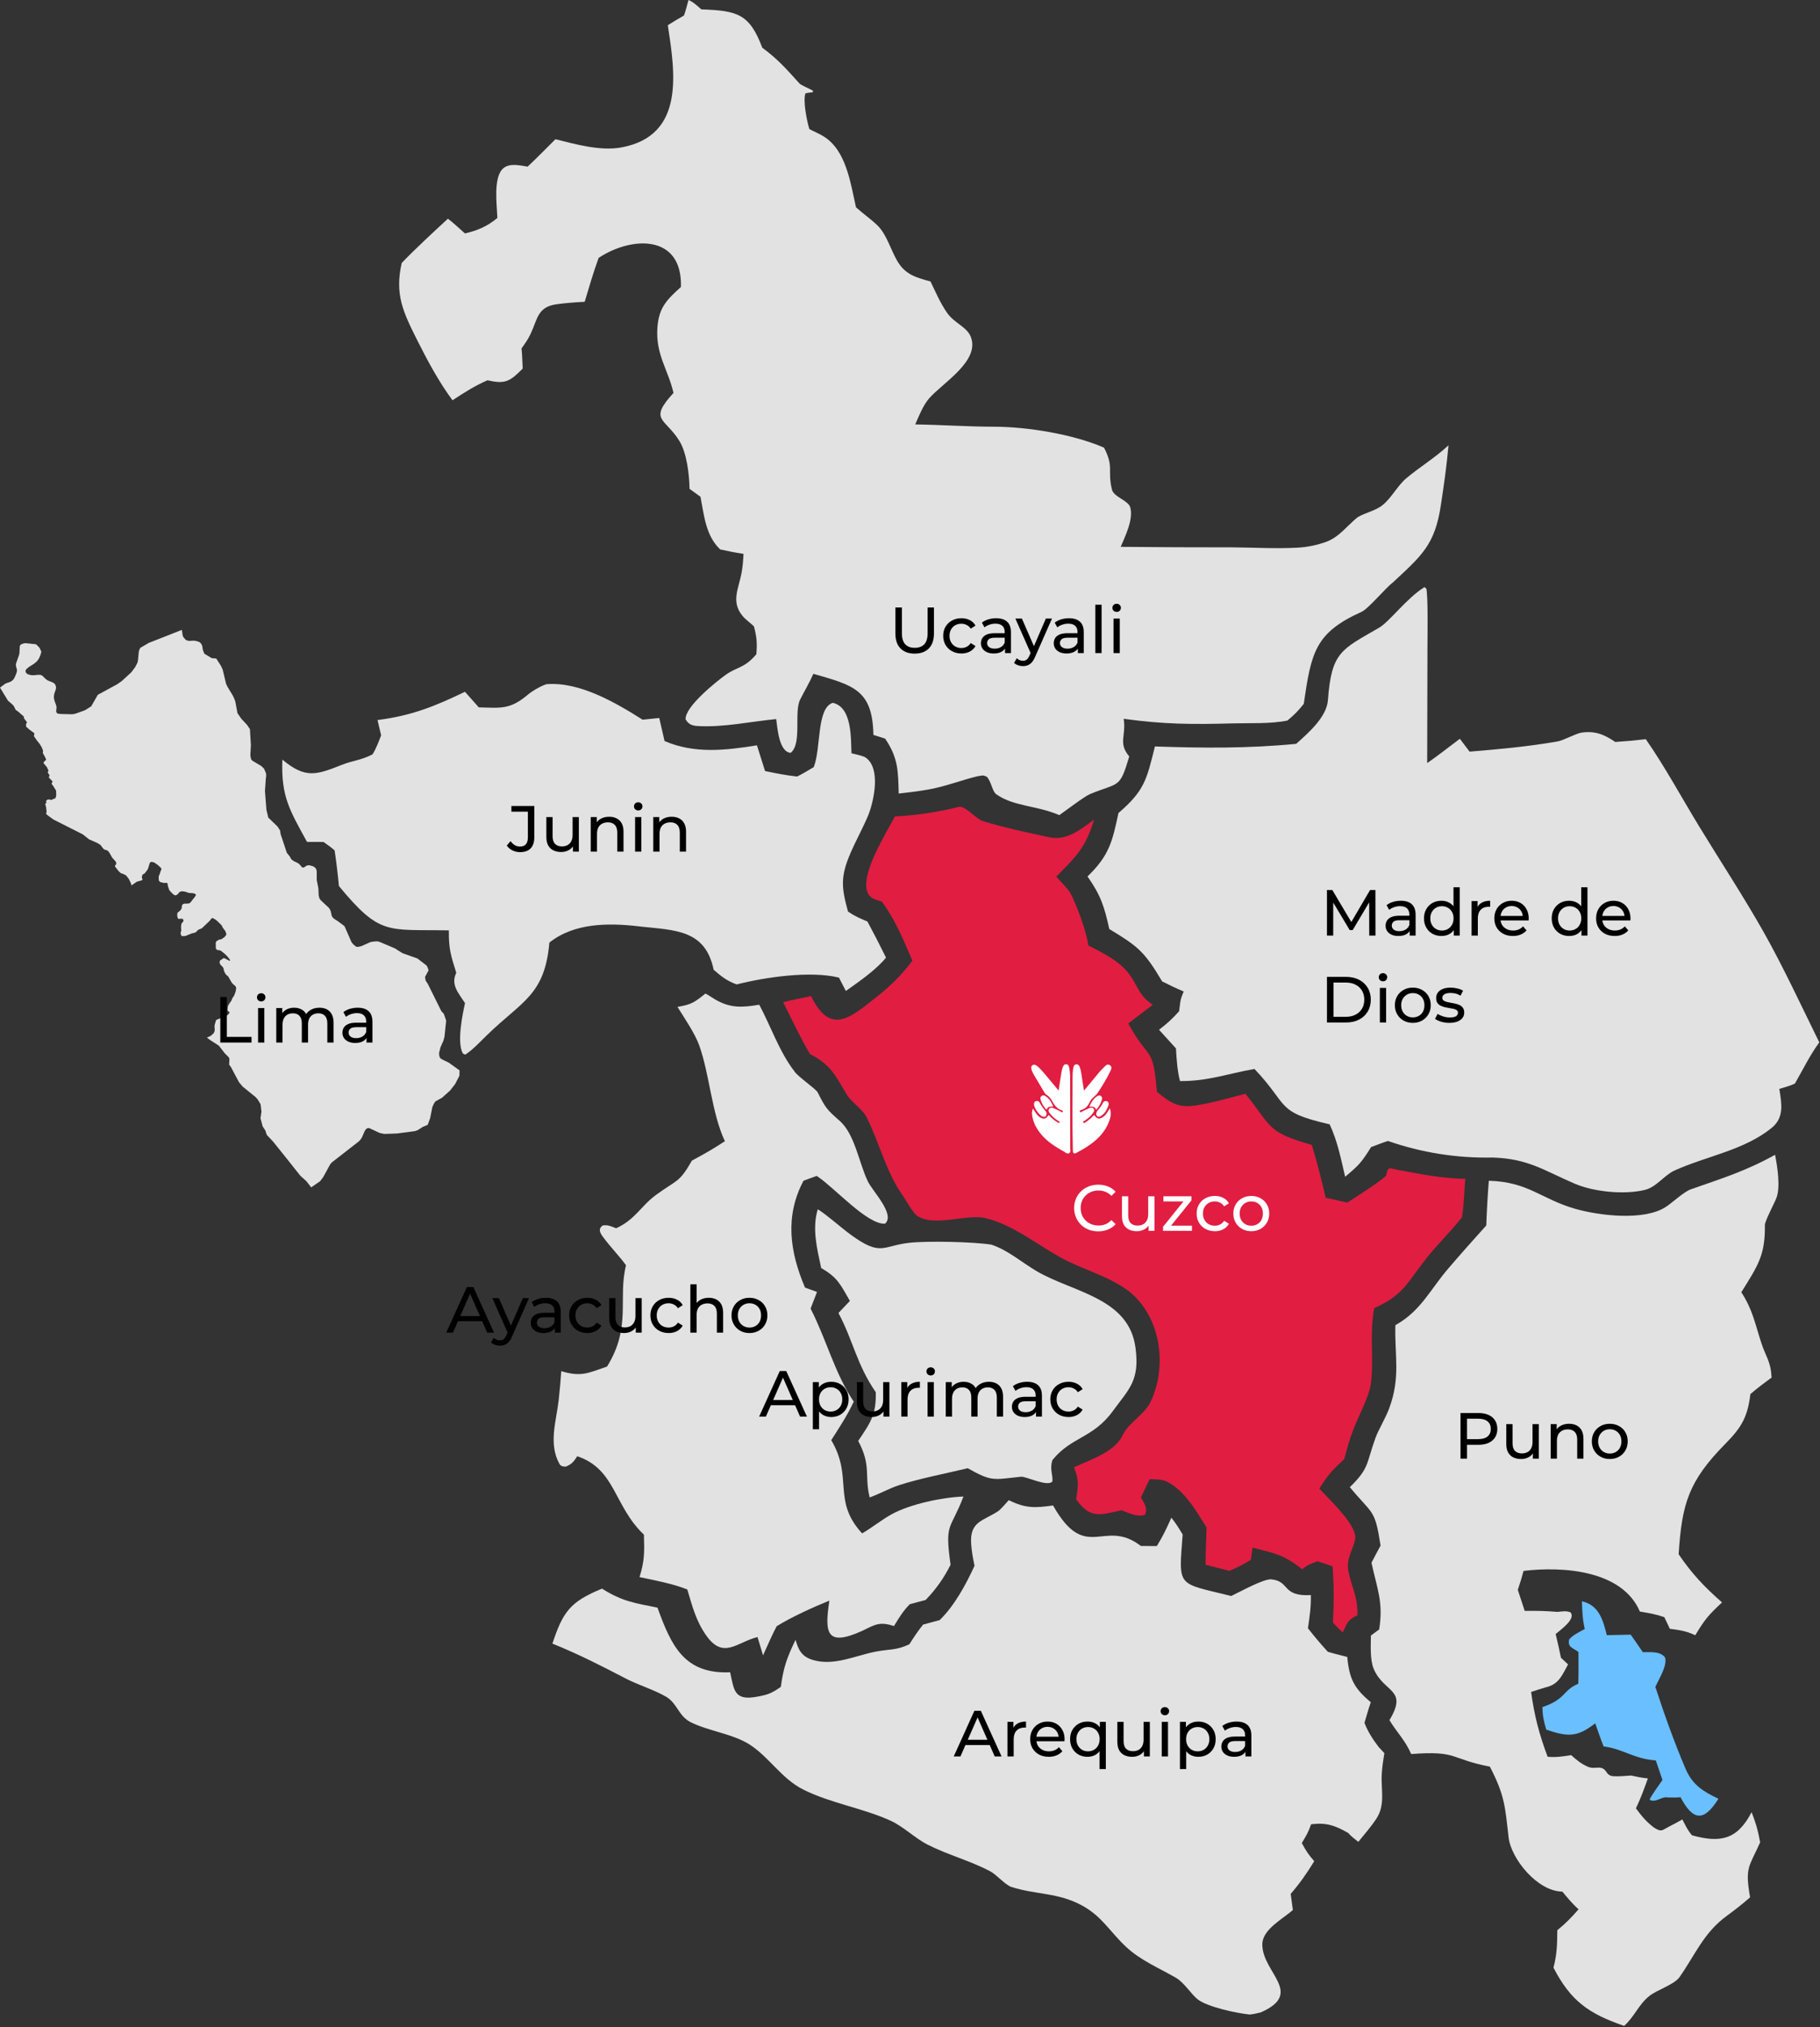 <svg xmlns="http://www.w3.org/2000/svg" width="503" height="560" viewBox="0 0 503 560" fill="none"><rect x="0" y="0" width="503" height="560" fill="#333333" stroke="none"/><g clip-path="url(#clip0_428_5929)"><path d="M190.282 -0C191.637 0.565 192.714 1.623 193.83 2.589C203.67 2.948 207.145 3.731 210.669 13.178C215.049 16.393 217.364 19.114 221 23.105C221.364 23.504 223.998 24.651 224.707 25.066L224.616 25.476C223.853 25.561 223.366 25.632 222.614 25.777C221.873 27.739 222.969 33.13 223.548 35.197L223.676 35.644C224.995 36.369 226.37 36.885 227.691 37.715C233.865 41.599 235.049 50.481 236.57 57.258C238.386 58.921 240.766 60.582 242.467 62.226C245.016 64.691 246.149 68.907 247.906 71.961C250.181 75.914 253.134 76.625 257.173 77.76C258.724 80.94 259.7 83.391 261.693 86.335C263.663 89.245 267.209 90.266 268.297 93.026C270.949 99.754 260.436 105.809 256.733 110.108C255.145 111.952 253.906 115.017 252.951 117.242C260.15 117.346 267.349 117.865 274.594 117.873C283.913 117.883 296.547 119.933 305.121 123.659C307.944 129.082 306.001 129.846 307.314 135.251C307.807 137.283 311.808 138.233 312.357 140.11C313.324 143.415 310.988 148.078 309.734 151.06C320.042 151.162 330.351 151.209 340.66 151.201C346.662 151.25 352.73 151.618 358.721 151.283C361.327 151.136 364.074 150.567 366.527 149.676C370.12 148.374 372.315 145.2 375.191 142.897C377.4 141.569 380.15 141.133 382.171 139.475C384.615 137.472 386.268 134.13 388.666 132.115C392.46 128.927 396.698 126.411 400.334 122.998C399.756 129.228 399.113 133.602 398.22 139.531C396.558 150.568 392.92 153.468 384.899 160.95C383.06 162.29 378.189 168.162 376.304 169.012C363.473 174.803 362.402 180.142 360.326 194.436C358.744 196.431 357.739 197.43 355.807 199.048C351.053 200.006 345.498 199.697 340.667 199.83C329.453 200.138 321.589 200.085 310.556 198.563C311.302 203.313 308.931 205.211 312.098 208.966C309.397 218.011 309.388 215.999 301.237 219.363C299.718 219.989 294.495 223.974 292.76 225.176C286.487 222.458 280.204 222.838 275.35 219.409C274.243 218.628 274.06 216.166 272.784 214.608C271.541 214.002 271.613 214.241 270.089 214.452C266.326 215.354 262.502 216.785 258.678 217.662C255.209 218.458 251.912 218.8 248.381 219.208C248.212 212.905 248.241 209.36 244.62 204.036L241.386 203.014C241.168 190.448 235.723 189.301 224.799 186.131C223.791 188.423 222.288 190.975 221.146 193.236C219.362 196.768 221.731 205.418 218.51 207.973C215.269 207.659 214.891 201.184 214.517 198.639C207.479 199.311 199.845 201 192.705 200.551C191.162 200.454 190.227 200.004 189.473 198.694C189.297 195.233 197.825 188.389 200.559 186.42C203.631 184.208 205.597 184.633 208.743 181.058L209.043 180.715C209.28 177.538 209.163 176.098 208.372 173.029C207.412 172.086 206.093 171.202 205.202 170.122C201.937 166.163 204.177 162.533 204.952 158.242C205.299 156.321 205.384 154.895 205.486 152.99C203.175 152.659 201.326 152.275 199.041 151.769C195.053 148.011 194.609 142.462 193.596 137.232L190.564 135.033C190.522 131.14 189.803 125.082 187.755 121.785C183.789 115.4 179.149 116.17 186.135 108.542C184.642 102.03 181.116 97.889 181.698 90.363C182.123 84.865 184.362 82.755 188.191 79.274C188.63 64.735 174.676 65.147 165.452 71.234C164.017 75.111 162.801 79.386 161.592 83.367C159.122 83.492 156.294 83.706 153.859 84.04C148.575 84.766 148.588 88.038 146.704 92.112C145.976 93.686 145.164 94.808 144.139 96.249C144.323 97.97 144.374 100.06 144.461 101.817C141.017 105.298 139.668 106.223 134.739 105.042C131.094 106.649 128.349 108.405 125.064 110.574C121.315 105.54 118.105 99.551 115.297 93.954C111.41 86.203 109.046 81.316 111.028 72.634C114.849 68.662 119.748 64.144 123.795 60.408C125.288 61.545 127.064 63.212 128.499 64.484C132.075 63.643 134.631 62.544 137.46 60.214C137.35 56.776 136.231 48.964 139.08 46.503C140.852 44.973 143.67 45.692 145.821 46.029C148.35 43.678 151.031 40.907 153.506 38.458C159.157 39.87 165.939 41.778 171.686 40.733C189.52 37.49 186.505 19.758 184.566 6.963C186.036 6.014 187.511 5.17 189.025 4.293C189.461 3.168 189.941 1.233 190.282 -0Z" fill="#E2E2E2"></path><path d="M393.693 162.181L394.226 162.66C394.698 165.525 394.514 175.251 394.51 178.748L394.435 210.805C397.407 208.735 400.546 206.276 403.461 204.081L406.158 207.634C414.272 206.966 422.445 206.225 430.488 204.811C432.171 204.515 435.542 202.609 437.06 202.388C440.939 201.825 443.393 202.93 446.42 204.959C449.236 204.782 452.047 204.527 454.849 204.194C459.968 211.504 464.905 220.593 469.607 228.3C475.466 237.899 481.981 247.824 487.487 257.584C492.86 267.109 497.931 278.061 502.804 287.944C500.082 291.7 498.37 295.33 496.061 299.327C494.712 299.963 493.196 300.368 491.762 300.799C492.385 304.749 493.169 308.655 489.737 311.486C482.166 317.735 471.615 319.352 462.812 323.334C459.885 324.684 457.804 327.925 454.58 328.705C448.928 330.085 440.481 329.261 435.133 326.951C426.457 323.203 422.326 320.082 412.508 319.752C402.673 319.97 392.879 318.42 383.593 315.178C382.116 315.652 380.408 316.331 378.932 316.877C376.254 321.168 375.54 321.9 371.763 325.067C370.577 320.022 369.676 315.316 367.481 310.586C352.371 307.14 356.39 305.454 346.704 295.294C339.304 296.575 333.813 298.709 326.12 298.633C325.372 295.836 325.174 292.514 325.005 289.614L320.327 284.462C322.553 282.75 324.038 281.419 325.885 279.327L326.035 278.087C326.278 276.027 326.35 275.851 327.138 273.89C324.984 272.982 323.268 272.158 321.182 271.097C316.299 262.886 314.607 261.487 306.577 256.635C305.187 250.322 304.216 247.347 300.558 242.107C306.584 236.317 307.441 232.417 309.112 224.589C316.358 218.38 316.922 215.297 319.189 206.202C332.446 206.652 344.959 206.773 358.221 205.482C361.858 202.25 366.671 197.979 367.007 193.392C367.99 180.028 370.742 179.444 381.139 173.408C384.058 171.713 388.775 165.208 393.693 162.181Z" fill="#E2E2E2"></path><path d="M265.203 222.846C267.238 222.916 269.593 226.204 271.881 226.899C277.582 228.632 284.184 230.045 289.969 231.283C294.862 232.331 298.632 229.127 302.372 226.423C299.997 234.219 297.571 236.425 291.932 242.172C292.686 242.971 295.324 245.752 295.755 246.568C297.702 250.251 300.231 257.211 300.791 261.178C304.595 263.135 309.108 265.296 311.781 268.713C314.679 272.417 314.469 274.784 318.595 277.57L311.825 282.718C317.709 293.445 318.633 288.529 319.748 301.575C324.895 306.007 327.071 306.197 333.783 304.762C337.283 304.014 340.741 303.054 344.204 302.143C351.508 311.128 349.856 312.706 362.56 316.271C364.001 321.094 365.276 325.966 366.382 330.876L372.357 332.198C375.02 330.486 380.874 326.794 383.09 324.771C383.643 322.013 383.86 322.713 386.482 323.198C392.712 324.351 398.613 325.547 404.971 325.643C404.654 329.327 404.621 332.542 404.056 336.264C400.993 340.158 397.162 343.861 394.148 347.685C388.861 354.396 387.844 357.794 379.798 361.348C378.379 369.588 379.797 374.36 378.886 382.16C378.495 385.503 375.443 391.302 374.148 394.582C372.968 397.57 372.356 399.933 371.518 403.048C368.271 406.102 367.008 407.347 364.625 411.234C365.201 411.816 365.771 412.404 366.336 412.997C368.742 415.528 374.789 421.458 374.55 424.873C374.37 427.44 371.904 430.342 372.663 434.027C373.67 438.914 375.298 441.031 375.159 446.203C372.423 447.51 372.475 448.104 371.105 450.939C370.025 450.025 369.348 449.26 368.397 448.232C368.689 442.509 368.664 438.408 368.295 432.687C366.995 432.205 365.444 431.731 364.11 431.29C362.194 432.044 361.495 432.177 359.888 433.503C354.776 429.428 352.487 429.159 346.169 427.524L345.703 430.885C343.332 432.321 342.345 432.843 339.759 433.931L333.187 432.251C333.186 428.926 333.361 425.311 333.462 421.965C330.611 417.433 327.401 411.677 322.449 409.272C321.088 408.609 319.235 408.658 317.721 408.616L315.33 413.65C316.189 415.289 317.301 416.624 316.454 418.403C314.565 419.257 311.96 417.935 309.927 417.202C304.065 418.479 301.335 419.685 297.411 414.163C298.007 410.443 298.235 408.86 296.819 405.321C301.674 403.108 308.307 400.969 310.352 396.285C312.19 392.727 316.319 390.834 318.07 387.083C322.679 377.207 320.807 363.666 311.966 356.672C306.153 352.324 299.208 350.781 292.769 347.176C286.317 343.565 279.588 338.175 272.328 336.488C267.109 335.275 258.32 339.02 253.544 335.905C252.304 335.096 250.521 331.777 249.64 330.467C244.843 323.738 243.186 316.036 239.586 308.777C238.332 306.249 235.365 304.596 234.019 302.353C230.73 296.871 229.674 294.207 223.846 291.169C221.337 286.925 218.699 281.318 216.447 276.836C219.069 276.193 221.525 275.698 224.168 275.178C229.515 286.191 235.1 281.063 242.307 275.367C246.178 272.306 249.181 269.324 252.168 265.372C249.583 259.478 247.566 254.293 243.726 249.07C243.195 248.903 242.049 248.543 241.576 248.343C236.909 246.372 240.951 237.727 242.493 234.553C243.83 231.801 245.729 228.453 247.317 225.547C253.353 225.219 259.342 224.314 265.203 222.846Z" fill="#E11D41"></path><path d="M292.567 301.247C292.782 299.867 292.957 298.666 293.157 297.468C293.303 296.59 293.399 295.701 293.695 294.856C293.854 294.401 294.1 293.991 294.649 294C295.218 294.01 295.402 294.43 295.493 294.921C295.667 295.85 295.763 296.786 295.764 297.731C295.776 304.205 295.788 310.681 295.783 317.155C295.783 317.641 296.003 318.276 295.467 318.566C294.96 318.841 294.505 318.379 294.078 318.139C291.78 316.841 289.535 315.468 287.804 313.415C286.425 311.78 285.451 309.961 285.219 307.801C285.164 307.288 285.28 306.799 285.477 306.225C285.821 306.751 286.102 307.215 286.418 307.652C286.75 308.11 287.151 308.506 287.661 308.77C288.551 309.231 289.142 309.038 289.81 308.015C290.357 308.55 290.886 309.091 291.506 309.521C291.779 309.711 292.057 309.892 292.33 310.079C292.484 310.186 292.673 310.292 292.801 310.107C292.945 309.898 292.733 309.801 292.582 309.707C291.82 309.23 291.107 308.689 290.52 308.002C290.09 307.5 289.492 306.909 289.98 306.268C290.406 305.707 291.11 306.079 291.664 306.33C292.197 306.572 292.712 306.854 293.237 307.111C293.39 307.186 293.572 307.33 293.717 307.133C293.885 306.904 293.649 306.781 293.51 306.741C292.038 306.32 291.328 305.166 290.662 303.919C290.327 303.294 289.797 302.775 289.172 302.397C288.963 302.27 288.829 302.102 288.71 301.903C287.731 300.257 286.747 298.615 285.772 296.967C285.487 296.485 285.24 295.983 285.083 295.439C284.954 294.991 284.929 294.556 285.353 294.266C285.774 293.978 286.193 294.138 286.555 294.423C287.748 295.369 288.654 296.584 289.63 297.733C290.571 298.842 291.496 299.965 292.563 301.244L292.567 301.247Z" fill="white"></path><path d="M289.231 307.611C289.227 308.381 288.838 308.654 288.168 308.446C287.233 308.157 285.754 306.022 285.763 305.008C285.766 304.632 285.904 304.336 286.236 304.208C286.623 304.059 287.058 304.143 287.262 304.5C287.781 305.412 288.361 306.27 289.066 307.049C289.202 307.199 289.196 307.477 289.231 307.611Z" fill="white"></path><path d="M291.111 305.669C290.361 305.695 289.688 305.581 289.354 306.352C289.235 306.625 289.052 306.399 288.949 306.272C288.315 305.496 287.832 304.632 287.564 303.663C287.471 303.329 287.547 302.996 287.849 302.769C288.176 302.522 288.528 302.563 288.86 302.751C289.99 303.389 290.558 304.461 291.113 305.669H291.111Z" fill="white"></path><path d="M299.584 301.279C300.538 300.129 301.38 299.117 302.218 298.101C303.147 296.976 304.044 295.821 305.107 294.818C305.553 294.396 306.045 293.763 306.747 294.239C307.44 294.71 307.101 295.422 306.829 295.978C305.795 298.092 304.58 300.114 303.256 302.05C302.718 302.835 301.706 303.311 301.281 304.243C300.778 305.345 300.126 306.242 298.89 306.595C298.693 306.652 298.276 306.782 298.446 307.084C298.638 307.426 298.936 307.104 299.171 306.995C299.726 306.735 300.265 306.438 300.829 306.202C301.298 306.007 301.868 305.785 302.241 306.259C302.63 306.752 302.211 307.227 301.927 307.639C301.351 308.477 300.538 309.058 299.707 309.618C299.549 309.724 299.179 309.805 299.399 310.102C299.578 310.344 299.819 310.131 300.008 310.013C300.9 309.452 301.669 308.738 302.419 308.001C303.08 309.122 303.865 309.278 304.927 308.511C305.731 307.931 306.171 307.061 306.724 306.15C307.171 307.424 306.962 308.546 306.563 309.659C305.585 312.39 303.729 314.42 301.419 316.085C300.213 316.952 298.93 317.699 297.628 318.407C296.809 318.853 296.524 318.656 296.502 317.721C296.339 311.018 296.418 304.314 296.426 297.61C296.427 296.724 296.449 295.821 296.652 294.942C296.754 294.506 296.872 294.074 297.418 294.018C297.986 293.961 298.255 294.341 298.419 294.795C298.866 296.03 298.941 297.339 299.162 298.62C299.304 299.442 299.424 300.265 299.584 301.278V301.279Z" fill="white"></path><path d="M306.418 305.123C305.976 306.413 305.418 307.626 304.152 308.341C303.855 308.509 303.518 308.61 303.229 308.336C302.967 308.087 302.922 307.745 303.018 307.41C303.079 307.197 303.176 306.97 303.322 306.806C303.921 306.137 304.452 305.429 304.851 304.618C305.056 304.203 305.451 304.06 305.89 304.191C306.334 304.321 306.437 304.684 306.419 305.123H306.418Z" fill="white"></path><path d="M302.971 306.586C302.618 305.647 301.897 305.645 301.056 305.724C301.566 304.572 302.125 303.564 303.131 302.879C303.478 302.642 303.876 302.487 304.271 302.78C304.668 303.073 304.616 303.478 304.499 303.892C304.223 304.87 303.691 305.7 302.971 306.586Z" fill="white"></path><path d="M411.472 326.176C422.36 326.456 425.947 331.209 435.183 333.877C441.932 335.826 454.265 337.315 460.325 333.442C462.198 332.245 465.327 329.231 467.312 328.534C475.948 325.502 482.52 323.482 490.581 318.997C491.197 322.127 492.157 328.104 490.896 331.063C490.44 332.278 487.745 337.341 487.763 338.395C487.908 346.813 485.726 349.75 481.255 356.973C484.401 361.789 485.033 365.607 486.751 370.884C488.08 374.968 489.378 375.943 489.625 380.554C487.432 382.134 485.841 383.339 483.759 385.102C482.998 391.407 481.356 394.259 476.86 398.817C466.715 409.105 464.82 415.329 463.936 429.35C467.563 434.695 471.105 438.439 475.925 442.65C472.188 446.149 471.171 447.313 468.532 451.721C465.945 450.524 464.308 450.309 461.501 449.939L459.973 446.72C457.405 445.857 455.856 445.623 453.218 445.177C448.323 433.696 431.813 432.65 421.072 433.948C420.567 435.815 420.107 437.356 419.481 439.184L421.388 444.993C424.75 444.956 427.065 444.986 430.407 445.274C431.748 445.152 432.835 444.906 434.049 445.404C435.577 447.236 431.385 450.137 429.943 451.391C430.474 453.563 430.961 455.745 431.404 457.936L433.372 459.774C431.846 462.53 430.952 464.997 427.83 465.94C427.594 466.01 427.357 466.076 427.119 466.138C425.759 466.543 424.507 466.927 423.163 467.39C424.035 473.93 425.405 479.083 427.718 485.281C429.771 485.525 432.167 485.193 434.212 484.832C435.701 486.151 436.965 487.222 438.799 488.032C440.927 488.974 442.583 487.244 444.057 489.624C444.482 490.31 445.176 490.632 445.973 490.671C447.476 490.746 449.293 490.58 450.801 490.474C452.347 490.792 453.86 491.148 455.434 491.264C454.344 494.294 453.514 496.626 452.124 499.537C453.722 501.693 454.998 503.275 457.183 504.898C459.179 506.106 459.221 505.682 461.237 504.602C462.547 503.934 463.683 503.344 464.957 502.599C465.795 504.217 466.418 505.608 467.622 506.983C475.538 509.188 480.175 508.148 484.098 500.588C485.375 503.929 485.805 505.4 486.458 508.935C483.399 515.804 482.208 515.699 483.677 524.114C481.939 525.685 479.128 527.864 477.254 529.227C470.808 533.913 468.483 540.075 464.146 546.2C462.698 548.247 457.895 549.688 455.743 551.443C452.834 553.815 451.677 557.132 448.872 559.628C438.843 556.205 434.031 552.574 429.341 543.554C430.323 539.801 430.368 537.01 430.395 533.212C432.828 531.221 434.243 529.734 436.28 527.422C434.543 525.897 433.264 524.293 431.781 522.536C424.913 522.48 417.614 513.493 416.93 507.52C415.953 498.981 415.896 496.019 411.761 488.022C400.547 485.846 403.02 483.557 390.011 484.536C388.364 480.717 386.105 478.643 384.007 475.177C389.22 466.508 382.567 467.733 379.683 461.071C378.611 458.595 378.847 454.57 378.88 451.802L381.164 450.124C382.373 442.566 380.592 438.887 379.042 431.68C379.821 430.126 380.724 428.507 381.55 426.966C379.988 416.692 379.394 418.491 373.056 410.816C378.522 405.495 377.528 404.397 380.182 397.108C380.915 395.095 382.959 391.662 383.918 389.096C387.158 380.415 385.394 374.421 385.646 366.065L385.857 365.947C392.721 362.038 395.26 356.243 400.27 350.407C403.719 346.388 407.216 342.447 410.769 338.52C410.911 334.401 411.145 330.286 411.472 326.176Z" fill="#E2E2E2"></path><path d="M269.334 432.535C268.889 430.445 268.547 428.55 268.403 426.484C267.963 420.208 271.706 420.198 275.911 417.414C276.471 417.043 278.235 415.047 278.802 414.405C283.415 416.691 286.062 416.584 291.031 415.867C300.16 431.983 305.074 419.17 315.317 427.065L319.715 427.083C321.521 424.134 322.333 422.376 323.735 419.245C325.063 420.936 325.741 422.036 326.854 423.891C325.763 438.697 325.101 437.129 340.275 440.876C342.653 439.766 349.242 436.087 351.335 436.282C356.599 436.773 354.144 441.072 362.286 440.624C362.336 444.048 361.966 446.453 361.483 449.799C363.378 452.207 364.918 454.026 366.981 456.292C368.673 456.805 370.621 457.267 372.351 457.716C372.909 463.792 374.263 466.394 378.854 470.224C378.204 472.081 377.661 474.029 377.106 475.922C378.03 478.383 379.472 480.558 381.054 482.635L382.604 484.286C382.255 486.345 382.041 487.793 381.895 489.854C381.582 494.269 382.975 498.447 380.404 502.375C378.944 504.606 377.08 506.71 375.406 508.796C374.678 508.211 373.183 507.113 372.708 506.408C369.062 504.271 366.477 503.391 362.338 503.959C361.58 506.195 361.013 507.068 359.785 509.122C360.929 511.26 361.607 512.295 363.223 514.14C361.157 517.491 359.318 520.154 356.714 523.165C356.924 524.653 357.126 526.143 357.32 527.634C354.339 530.211 348.915 533.004 348.872 537.079C348.79 544.927 360.604 550.577 348.409 555.919C347.716 556.089 345.833 556.545 345.179 556.473C341.57 556.084 333.854 554.428 331.081 552.359C329.354 551.069 327.283 547.667 325.034 546.367C320.325 543.647 315.276 541.565 311.266 537.849C306.809 533.716 304.572 529.367 299.043 526.373C292.34 522.742 286.395 523.448 279.555 521.261C277.755 520.685 275.548 517.915 273.622 516.904C268.089 513.998 261.984 512.398 256.404 509.587C252.994 507.869 249.666 504.576 246.264 503.013C238.474 499.433 229.76 498.215 222.02 494.362C216.037 491.384 212.635 485.449 207.222 481.945C202.634 478.975 195.962 478.244 190.96 475.778C187.5 474.073 187.207 470.545 184.117 468.723C180.876 466.811 176.359 465.45 173.071 463.743C166.029 460.09 160.062 457.018 152.669 454.03C155.599 445.206 157.56 442.482 166.384 438.844C171.981 442.382 175.297 442.799 181.711 444.096C185.512 454.606 189.11 462.501 201.791 461.953C202.867 466.771 202.824 469.848 209.048 468.729C212.191 468.163 213.182 467.81 215.8 465.979C216.521 460.533 217.559 457.775 219.867 452.98C220.638 455.68 221.496 457.529 224.434 458.479C230.298 460.373 236.348 457.351 242.02 456.247C245.778 455.515 247.631 455.96 251.322 454.215C252.626 452.177 253.587 450.68 255.118 448.776L259.712 447.535C263.81 443.518 266.953 437.724 269.334 432.535Z" fill="#E2E2E2"></path><path d="M150.988 189.009C160.06 188.221 170.179 194.099 177.597 198.811L182.2 198.338L183.665 204.704C191.95 208.281 200.517 207.29 209.199 205.889L211.441 212.995C214.6 213.644 217.086 214.161 220.297 214.508C221.819 213.78 223.431 212.775 224.898 211.906C226.96 206.674 225.642 195.523 230.172 194.151C235.529 195.361 235.148 203.988 235.323 208.077C236.172 208.279 238.574 208.818 239.187 209.232C243.51 212.147 241.544 221.095 240.036 225.021C238.538 228.636 236.622 232.03 235.066 235.63C232.232 242.187 232.543 245.172 234.364 251.807C236.349 253.151 237.509 253.608 239.739 254.569C241.515 257.859 243.226 261.183 244.873 264.539C242.098 267.944 237.375 271.201 233.771 273.745C233.147 272.508 232.511 271.276 231.863 270.051C223.876 268.109 211.51 269.932 203.589 271.939C200.89 270.956 199.393 269.752 197.235 267.886C194.943 256.802 186.626 256.986 176.988 255.949C176.78 255.92 176.572 255.894 176.363 255.87C168.012 254.914 158.623 254.96 151.832 260.382C150.556 274.928 144.343 276.468 134.588 285.941C132.693 287.782 130.776 289.896 128.582 291.341L127.931 291.029C126.237 288.065 127.759 280.52 128.517 277.11C126.706 274.261 124.504 272.066 126.099 268.73C124.593 263.866 123.996 262.2 124.054 257.006C106.985 256.686 105.111 258.606 93.669 244.758C93.36 241.47 92.964 238.189 92.48 234.921C91.574 234.08 90.421 233.311 89.407 232.583L84.849 232.566C80.016 223.727 77.658 220.022 78.04 209.839C84.447 215.207 87.524 214.036 94.539 211.256C97.499 210.083 99.801 210.029 102.957 208.383C103.974 206.768 104.634 204.911 105.338 203.131L104.329 198.906C113.678 197.718 120.031 195.18 128.503 191.101C129.766 192.541 131.038 193.972 132.317 195.397C138.399 195.557 140.919 196.075 145.846 191.932C147.095 190.883 149.049 189.734 150.606 189.15L150.988 189.009Z" fill="#E2E2E2"></path><path fill-rule="evenodd" clip-rule="evenodd" d="M124.054 293.566L122.098 292.604L121.677 292.325L121.406 291.712L121.352 290.869L121.752 289.27L122.541 287.51L122.839 286.429L123.308 281.948L122.668 280.069L121.976 279.316L118.236 271.786L117.618 270.844L117.468 269.862L118.459 268.028L118.134 267.136L117.889 266.712L115.364 264.768L111.304 263.333L109.919 262.491L109.498 262.187L109.024 261.927L104.841 260.163L104.175 260.024L103.083 260.118L102.364 260.258L99.865 261.364L98.928 261.574L98.405 261.504L97.665 260.891L97.169 260.308L95.214 255.847L93.429 254.506L92.438 253.873L92.017 253.524L91.698 253.056L91.351 251.526L90.93 250.823L88.602 248.64L88.277 248.147L88.08 247.374L87.984 245.356L87.537 243.103V240.825L87.441 240.192L87.142 239.724L86.572 239.32L85.432 238.996L84.787 239.111L83.946 239.649L83.525 239.629L82.933 238.946L82.438 238.478L81.148 237.845L80.531 237.396L80.11 236.624L79.268 235.567L77.563 230.449L77.387 229.372L76.694 228.315L74.142 225.848L73.626 223.665L73.226 218.502L73.476 214.983L73.572 214.325L73.524 213.623L72.981 212.352L72.24 211.624L69.763 210.149L69.417 209.77L69.294 209.277L69.193 208.624L69.342 205.803L69.07 201.417L68.276 200.241L66.715 198.576L65.629 197.001L65.032 193.786L64.76 193.034L64.339 192.142L62.906 189.774L62.485 188.907L61.542 184.96L61.1 183.998L59.763 181.91L58.798 181.84L58.447 181.77L56.47 180.574L56.07 179.537L55.873 178.366L55.575 177.778L55.085 177.334L53.918 177.005L53.151 176.98L52.458 177.05L51.861 176.98L51.318 176.746L50.774 176.113L50.503 175.645L50.258 174L41.12 177.593L38.792 178.954L38.547 179.423L38.371 179.961L38.126 182.448L37.998 183.036L37.434 184.162L36.32 185.687L33.693 188.105L32.383 189.022L27.034 191.932L25.201 195.122L23.469 196.204L20.795 197.166L19.979 197.31L16.783 197.235L15.866 197.121L15.573 196.742L15.52 196.273L15.621 195.69L15.595 195.122L15.445 194.609L15.078 193.622L14.955 193.109L14.881 192.565L14.929 192.097L15.024 191.559L15.398 190.527L15.499 189.984L15.424 189.49L15.126 188.882L14.582 188.528L13.144 187.94L12.6 187.541L11.636 186.604L11.093 186.415H10.475L9.212 186.535L8.493 186.485L7.576 186.206L7.155 185.807L7.033 185.358L7.177 185.01L7.304 184.82L8.045 184.212L9.356 183.39L10.15 182.732L10.475 182.333L10.768 181.885L11.167 180.973L11.439 180.056L10.965 179.024L10.746 178.74L9.952 177.967L7.006 177.663L6.388 177.778L5.743 178.037L5.472 178.461L5.37 180.454L5.248 180.993L4.507 183.061L4.379 183.554L4.433 184.048L4.651 184.89L4.704 185.174L4.63 185.643L4.406 186.3L3.985 187.262L3.591 187.826L3.122 188.199L2.621 188.434L1.71 188.743L1.433 188.882L0 189.939L2.2 193.552L3.319 194.514L3.74 194.938L4.033 195.476L4.332 196.089L5.125 196.652L6.633 197.988L6.585 198.362L7.475 199.538L7.203 199.981V200.734L8.146 201.556L9.505 202.563L9.382 203.366L10.176 204.512L10.965 205.499L11.514 206.391L11.908 207.378L11.833 208.036L12.302 208.833L12.776 209.865L12.227 210.358L12.009 210.782L12.973 211.933L13.415 212.915L13.17 213.339L13.714 214.231L13.469 214.749L14.556 215.895L14.236 216.483L14.78 217.236L15.499 218.407L15.547 219.723L15.323 220.52L14.732 220.71L14.236 220.989L13.618 220.849L13.123 220.874L12.702 221.298L12.851 221.742L12.499 222.046L12.749 223.057L12.872 224.229L12.749 224.862L13.415 225.405L14.78 226.392L22.899 230.498L24.609 231.859L26.858 232.846L27.774 233.409L28.419 234.276L28.818 234.675L29.383 234.815L29.857 235.074L30.278 235.612L30.992 236.903L31.887 237.89L32.111 238.288V238.712L31.738 239.205L31.909 239.534L32.804 240.661L33.395 241.199L34.088 241.433L34.855 241.832L35.601 242.794L36.192 244.015L36.32 244.558L36.416 244.533L37.854 243.546L39.213 243.173L39.389 243.008L39.314 242.724L39.213 242.47L39.24 242.066L39.41 241.598L39.98 241.269L40.353 240.8L40.87 240.073L41.392 238.383L41.541 238.219L41.765 238.079L42.431 238.174L42.831 238.383L43.198 238.667L43.619 238.946L44.365 239.629L44.584 239.908L44.61 240.167L44.386 240.636L44.216 241.224L43.843 242.141L43.891 243.198L44.067 243.452L44.29 243.666L45.377 243.92L45.846 243.875L46.193 243.92L46.342 244.09L46.368 244.673L46.789 245.894L47.258 246.432L47.583 246.741L47.855 247.045L48.446 247.349L48.771 247.255L49.288 246.856L49.586 246.412L50.231 246.198L51.094 246.293L52.138 246.646L53.524 246.761L54.04 247L54.168 247.21L53.944 247.633L52.559 249.393L52.213 249.557L51.616 249.627L51.222 249.602L50.849 249.652L50.503 249.791L50.279 250.165L50.204 250.918L49.906 251.411L49.362 251.905L49.064 252.114L48.99 252.513V253.031L49.117 253.639L49.437 253.853L49.959 253.779L50.529 253.828L50.673 254.157L50.7 254.461L50.455 254.79L50.279 254.98L50.13 255.214L50.034 256.036L50.055 256.365V256.644L50.108 256.879L50.055 257.208L49.906 257.676L50.034 258.309L50.204 258.568L50.401 258.618L50.599 258.568L51.046 258.593L51.494 258.454L52.927 257.865L53.747 257.676L54.168 257.492L54.515 257.093L54.909 256.784L55.479 256.575L55.852 256.365L57.882 254.436L58.521 253.639H58.873L59.539 254.018L60.008 254.392L61.196 255.543L61.393 255.872L61.542 256.221L62.336 257.302L62.485 257.796L62.56 258.219L62.038 258.872L61.121 259.485L60.7 259.53L60.38 259.65L59.763 260.048L59.613 260.517L59.661 262.067L59.885 262.301L60.082 262.441L60.455 262.466L60.972 262.585L61.963 263.358L62.709 264.061L63.476 265.002L63.599 265.331L63.423 265.401L61.99 264.693H61.718L61.371 264.978L60.849 265.282L60.652 265.87L60.924 266.478L61.569 267.136L61.814 267.604L61.888 268.192L62.235 268.895L62.608 269.388L62.98 269.623L63.151 269.882L64.067 271.482L64.542 271.97L65.032 272.369L65.208 272.678L65.282 273.052L65.181 273.45L65.133 273.899L64.685 275.07L64.169 275.823L63.993 276.336L63.769 276.715L63.551 276.949L63.327 277.373L63.103 277.652L62.954 278.145L62.879 279.037L63.002 279.247L63.178 279.436L63.401 279.551L63.449 279.72L63.3 279.954L63.076 280.234L62.656 280.562L59.736 281.759L59.315 283.144L59.288 283.732L59.342 284.246L59.315 284.834L59.043 285.422L58.351 286.055L57.93 286.314L57.53 286.454L57.184 286.643L58.175 287.371L60.482 288.851L62.139 290.984L62.927 291.761L63.353 292.25L63.401 292.723L63.327 294.084L63.822 294.762L66.049 298.943L67.04 300.14L70.653 303.07L71.196 303.683L72.017 305.019L72.262 307.107L71.99 308.891L72.587 311.149L73.327 312.276L73.722 313.492L75.432 315.301L79.614 320.514L82.981 324.76L84.692 326.31L86.002 328L88.48 326.286L89.343 325.134L91.25 321.64L91.719 321.097L99.199 315.276L99.716 314.693L100.062 314.13L100.782 312.46L101.176 311.872L101.597 311.638L101.943 311.618L102.119 311.638L102.194 311.687L102.417 311.802L104.889 312.953L106.152 313.237L109.695 313.118L114.671 312.46L115.385 312.226L116.824 311.309L118.209 310.726L118.88 308.891L119.498 305.796L119.919 304.854L120.34 304.246L122.173 303.235L124.4 301.241L125.785 299.457L126.973 297.159L127 295.679L124.054 293.566Z" fill="#E2E2E2"></path><path d="M194.96 274.457C195.383 274.636 197.121 275.77 197.646 276.08C201.846 278.561 205.186 278.321 209.839 277.544C212.98 283.412 215.433 290.622 219.534 295.917C220.34 297.293 225.485 300.778 225.973 301.744C228.167 306.077 228.484 306.486 232.071 309.63C236.271 313.313 237.423 321.352 239.858 326.364C241.21 329.145 247.51 335.515 244.6 338.023C239.811 338.387 230.774 328.257 226.113 325.109L225.71 324.841C224.506 325.251 223.263 325.732 222.065 326.173C216.881 335.955 218.258 345.79 222.491 355.692L225.804 356.885L224.025 361.481C228.491 370.248 230.736 379.437 235.949 387.189C234.243 390.906 231.93 394.385 229.737 397.836C235.883 408.185 229.884 414.487 238.268 423.584C240.961 422.027 243.71 419.808 246.375 418.327C251.46 415.502 260.476 413.601 266.274 413.407C262.633 422.948 261.053 420.372 262.713 432.246C260.94 435.829 258.613 439.113 255.82 441.976L251.438 443.151C249.531 445.086 248.468 446.896 247.079 449.174C243.152 447.93 242.001 448.682 238.358 450.48C228.377 455.007 227.841 451.15 229.218 442.155C224.721 443.978 218.741 446.695 214.65 449.231C213.42 451.527 212.006 454.836 210.887 457.28L209.359 452.22C203.66 453.624 199.947 458.516 195.192 451.797C192.367 447.806 191.328 443.684 189.955 439.089C186.139 437.518 180.825 436.521 176.746 435.659C178.181 431.083 178.107 428.583 177.957 423.929C169.577 415.98 170.186 405.854 159.536 402.271C158.548 403.791 158.039 404.456 156.368 405.145C155.79 405.116 155.032 405.136 154.624 404.403C151.519 398.814 153.749 392.588 154.405 386.761C154.756 383.64 154.926 381.491 155.116 378.769C160.609 380.425 162.431 379.33 167.767 377.502C174.609 366.461 170.703 358.764 173.016 349.515C171.014 346.775 168.686 344.462 166.692 341.745C165.828 340.566 165.257 339.562 166.506 338.551C167.958 338.251 168.866 338.769 170.287 339.298C175.607 336.856 177.063 333.222 181.227 330.146C187.081 325.821 187.614 326.944 191.227 320.606C194.64 318.768 197.12 317.376 200.341 315.245C196.698 307.535 196.125 296.873 193.264 288.822C192.094 285.527 189.189 281.283 187.232 278.144C191.081 277.499 191.896 276.919 194.96 274.457Z" fill="#E2E2E2"></path><path d="M226.013 334.044C228.703 335.734 232.383 339.077 235.112 341.069C243.552 347.225 243.876 344.116 251.364 343.306C256.376 342.764 268.919 343.027 273.961 343.815C278.569 345.331 282.249 348.64 286.479 351.132C296.479 357.02 312.121 358.457 313.84 372.441C315.009 381.417 312.028 383.683 307.481 389.894C302.048 397.316 296.057 396.902 290.877 403.314C290.027 405.845 291.043 407.301 290.85 409.246C289.526 410.833 283.525 407.786 282.191 407.928C274.432 408.75 274.165 409.353 267.458 405.585C261.214 407.095 254.721 408.277 248.586 410.227C245.876 411.089 243.156 412.648 240.358 413.656C238.836 407.539 240.884 404.991 237.186 398.036C240.672 392.883 242.172 390.686 242.047 384.597C236.726 376.854 235.882 370.555 231.725 362.7L234.892 359.361C232.225 354.791 231.545 352.921 226.955 350.287C225.807 344.911 224.39 339.387 226.013 334.044Z" fill="#E2E2E2"></path><path d="M437.196 442.339C441.991 443.414 443.041 447.638 444.083 451.701L450.678 451.556C451.792 453.075 452.95 454.834 454.033 456.398C456.178 456.439 458.719 456.07 460.154 457.819C460.91 459.982 458.558 463.642 457.499 465.995C459.954 473.535 462.741 481.354 465.859 488.639C467.757 493.074 470.737 494.903 474.932 496.888C470.9 503.343 467.897 503.012 464.457 496.467C463.18 496.591 462.229 496.557 460.962 496.528C459.326 496.131 457.559 498.133 455.924 497.165C456.058 496.378 458.767 492.766 459.461 491.701L457.62 486.303C451.52 485.878 448.624 483.116 443.188 482.435C442.386 480.428 441.616 478.108 440.88 476.052C435.819 479.988 433.281 479.784 427.347 477.807C426.606 475.267 426.372 474.196 426.266 471.579C432.845 469.358 431.794 466.986 436.2 465.111C436.298 462.325 436.243 459.151 436.25 456.335C436.183 456.293 436.117 456.251 436.05 456.208L435.721 455.991C434.221 455.016 433.325 454.865 433.643 452.931C434.613 451.672 436.533 450.801 437.987 450.002C437.36 447.245 437.301 445.123 437.196 442.339Z" fill="#6ABFFF"></path><path d="M252.79 180.555C251.134 180.555 249.832 180.081 248.884 179.133C247.936 178.185 247.462 176.799 247.462 174.975V167.811H249.262V174.903C249.262 176.307 249.568 177.333 250.18 177.981C250.804 178.629 251.68 178.953 252.808 178.953C253.948 178.953 254.824 178.629 255.436 177.981C256.06 177.333 256.372 176.307 256.372 174.903V167.811H258.118V174.975C258.118 176.799 257.644 178.185 256.696 179.133C255.76 180.081 254.458 180.555 252.79 180.555ZM265.714 180.519C264.742 180.519 263.872 180.309 263.104 179.889C262.348 179.469 261.754 178.893 261.322 178.161C260.89 177.429 260.674 176.589 260.674 175.641C260.674 174.693 260.89 173.853 261.322 173.121C261.754 172.389 262.348 171.819 263.104 171.411C263.872 170.991 264.742 170.781 265.714 170.781C266.578 170.781 267.346 170.955 268.018 171.303C268.702 171.639 269.23 172.143 269.602 172.815L268.288 173.661C267.976 173.193 267.592 172.851 267.136 172.635C266.692 172.407 266.212 172.293 265.696 172.293C265.072 172.293 264.514 172.431 264.022 172.707C263.53 172.983 263.14 173.373 262.852 173.877C262.564 174.369 262.42 174.957 262.42 175.641C262.42 176.325 262.564 176.919 262.852 177.423C263.14 177.927 263.53 178.317 264.022 178.593C264.514 178.869 265.072 179.007 265.696 179.007C266.212 179.007 266.692 178.899 267.136 178.683C267.592 178.455 267.976 178.107 268.288 177.639L269.602 178.467C269.23 179.127 268.702 179.637 268.018 179.997C267.346 180.345 266.578 180.519 265.714 180.519ZM277.761 180.411V178.395L277.671 178.017V174.579C277.671 173.847 277.455 173.283 277.023 172.887C276.603 172.479 275.967 172.275 275.115 172.275C274.551 172.275 273.999 172.371 273.459 172.563C272.919 172.743 272.463 172.989 272.091 173.301L271.371 172.005C271.863 171.609 272.451 171.309 273.135 171.105C273.831 170.889 274.557 170.781 275.313 170.781C276.621 170.781 277.629 171.099 278.337 171.735C279.045 172.371 279.399 173.343 279.399 174.651V180.411H277.761ZM274.629 180.519C273.921 180.519 273.297 180.399 272.757 180.159C272.229 179.919 271.821 179.589 271.533 179.169C271.245 178.737 271.101 178.251 271.101 177.711C271.101 177.195 271.221 176.727 271.461 176.307C271.713 175.887 272.115 175.551 272.667 175.299C273.231 175.047 273.987 174.921 274.935 174.921H277.959V176.163H275.007C274.143 176.163 273.561 176.307 273.261 176.595C272.961 176.883 272.811 177.231 272.811 177.639C272.811 178.107 272.997 178.485 273.369 178.773C273.741 179.049 274.257 179.187 274.917 179.187C275.565 179.187 276.129 179.043 276.609 178.755C277.101 178.467 277.455 178.047 277.671 177.495L278.013 178.683C277.785 179.247 277.383 179.697 276.807 180.033C276.231 180.357 275.505 180.519 274.629 180.519ZM282.712 184.011C282.256 184.011 281.812 183.933 281.38 183.777C280.948 183.633 280.576 183.417 280.264 183.129L281.002 181.833C281.242 182.061 281.506 182.235 281.794 182.355C282.082 182.475 282.388 182.535 282.712 182.535C283.132 182.535 283.48 182.427 283.756 182.211C284.032 181.995 284.29 181.611 284.53 181.059L285.124 179.745L285.304 179.529L289.048 170.871H290.74L286.114 181.365C285.838 182.037 285.526 182.565 285.178 182.949C284.842 183.333 284.47 183.603 284.062 183.759C283.654 183.927 283.204 184.011 282.712 184.011ZM284.98 180.717L280.624 170.871H282.424L286.132 179.367L284.98 180.717ZM297.888 180.411V178.395L297.798 178.017V174.579C297.798 173.847 297.582 173.283 297.15 172.887C296.73 172.479 296.094 172.275 295.242 172.275C294.678 172.275 294.126 172.371 293.586 172.563C293.046 172.743 292.59 172.989 292.218 173.301L291.498 172.005C291.99 171.609 292.578 171.309 293.262 171.105C293.958 170.889 294.684 170.781 295.44 170.781C296.748 170.781 297.756 171.099 298.464 171.735C299.172 172.371 299.526 173.343 299.526 174.651V180.411H297.888ZM294.756 180.519C294.048 180.519 293.424 180.399 292.884 180.159C292.356 179.919 291.948 179.589 291.66 179.169C291.372 178.737 291.228 178.251 291.228 177.711C291.228 177.195 291.348 176.727 291.588 176.307C291.84 175.887 292.242 175.551 292.794 175.299C293.358 175.047 294.114 174.921 295.062 174.921H298.086V176.163H295.134C294.27 176.163 293.688 176.307 293.388 176.595C293.088 176.883 292.938 177.231 292.938 177.639C292.938 178.107 293.124 178.485 293.496 178.773C293.868 179.049 294.384 179.187 295.044 179.187C295.692 179.187 296.256 179.043 296.736 178.755C297.228 178.467 297.582 178.047 297.798 177.495L298.14 178.683C297.912 179.247 297.51 179.697 296.934 180.033C296.358 180.357 295.632 180.519 294.756 180.519ZM302.724 180.411V167.055H304.452V180.411H302.724ZM307.751 180.411V170.871H309.479V180.411H307.751ZM308.615 169.035C308.279 169.035 307.997 168.927 307.769 168.711C307.553 168.495 307.445 168.231 307.445 167.919C307.445 167.595 307.553 167.325 307.769 167.109C307.997 166.893 308.279 166.785 308.615 166.785C308.951 166.785 309.227 166.893 309.443 167.109C309.671 167.313 309.785 167.571 309.785 167.883C309.785 168.207 309.677 168.483 309.461 168.711C309.245 168.927 308.963 169.035 308.615 169.035Z" fill="black"></path><path d="M143.731 235.394C142.987 235.394 142.291 235.238 141.643 234.926C140.995 234.614 140.467 234.164 140.059 233.576L141.103 232.352C141.451 232.832 141.841 233.204 142.273 233.468C142.717 233.72 143.203 233.846 143.731 233.846C145.171 233.846 145.891 232.994 145.891 231.29V224.216H141.337V222.65H147.673V231.2C147.673 232.604 147.337 233.654 146.665 234.35C146.005 235.046 145.027 235.394 143.731 235.394ZM155.101 235.358C154.285 235.358 153.565 235.208 152.941 234.908C152.329 234.608 151.849 234.152 151.501 233.54C151.165 232.916 150.997 232.136 150.997 231.2V225.71H152.725V231.002C152.725 231.938 152.947 232.64 153.391 233.108C153.847 233.576 154.483 233.81 155.299 233.81C155.899 233.81 156.421 233.69 156.865 233.45C157.309 233.198 157.651 232.838 157.891 232.37C158.131 231.89 158.251 231.314 158.251 230.642V225.71H159.979V235.25H158.341V232.676L158.611 233.36C158.299 233.996 157.831 234.488 157.207 234.836C156.583 235.184 155.881 235.358 155.101 235.358ZM163.269 235.25V225.71H164.925V228.284L164.655 227.6C164.967 226.976 165.447 226.49 166.095 226.142C166.743 225.794 167.499 225.62 168.363 225.62C169.143 225.62 169.827 225.77 170.415 226.07C171.015 226.37 171.483 226.826 171.819 227.438C172.155 228.05 172.323 228.824 172.323 229.76V235.25H170.595V229.958C170.595 229.034 170.367 228.338 169.911 227.87C169.467 227.402 168.837 227.168 168.021 227.168C167.409 227.168 166.875 227.288 166.419 227.528C165.963 227.768 165.609 228.122 165.357 228.59C165.117 229.058 164.997 229.64 164.997 230.336V235.25H163.269ZM175.521 235.25V225.71H177.249V235.25H175.521ZM176.385 223.874C176.049 223.874 175.767 223.766 175.539 223.55C175.323 223.334 175.215 223.07 175.215 222.758C175.215 222.434 175.323 222.164 175.539 221.948C175.767 221.732 176.049 221.624 176.385 221.624C176.721 221.624 176.997 221.732 177.213 221.948C177.441 222.152 177.555 222.41 177.555 222.722C177.555 223.046 177.447 223.322 177.231 223.55C177.015 223.766 176.733 223.874 176.385 223.874ZM180.548 235.25V225.71H182.204V228.284L181.934 227.6C182.246 226.976 182.726 226.49 183.374 226.142C184.022 225.794 184.778 225.62 185.642 225.62C186.422 225.62 187.106 225.77 187.694 226.07C188.294 226.37 188.762 226.826 189.098 227.438C189.434 228.05 189.602 228.824 189.602 229.76V235.25H187.874V229.958C187.874 229.034 187.646 228.338 187.19 227.87C186.746 227.402 186.116 227.168 185.3 227.168C184.688 227.168 184.154 227.288 183.698 227.528C183.242 227.768 182.888 228.122 182.636 228.59C182.396 229.058 182.276 229.64 182.276 230.336V235.25H180.548Z" fill="black"></path><path d="M60.89 288V275.4H62.69V286.434H69.512V288H60.89ZM71.326 288V278.46H73.053V288H71.326ZM72.189 276.624C71.853 276.624 71.572 276.516 71.344 276.3C71.127 276.084 71.019 275.82 71.019 275.508C71.019 275.184 71.127 274.914 71.344 274.698C71.572 274.482 71.853 274.374 72.189 274.374C72.525 274.374 72.802 274.482 73.017 274.698C73.246 274.902 73.359 275.16 73.359 275.472C73.359 275.796 73.251 276.072 73.035 276.3C72.82 276.516 72.537 276.624 72.189 276.624ZM76.353 288V278.46H78.009V280.998L77.739 280.35C78.039 279.726 78.501 279.24 79.125 278.892C79.749 278.544 80.475 278.37 81.303 278.37C82.215 278.37 83.001 278.598 83.661 279.054C84.321 279.498 84.753 280.176 84.957 281.088L84.255 280.8C84.543 280.068 85.047 279.48 85.767 279.036C86.487 278.592 87.327 278.37 88.287 278.37C89.055 278.37 89.733 278.52 90.321 278.82C90.909 279.12 91.365 279.576 91.689 280.188C92.025 280.8 92.193 281.574 92.193 282.51V288H90.465V282.708C90.465 281.784 90.249 281.088 89.817 280.62C89.385 280.152 88.779 279.918 87.999 279.918C87.423 279.918 86.919 280.038 86.487 280.278C86.055 280.518 85.719 280.872 85.479 281.34C85.251 281.808 85.137 282.39 85.137 283.086V288H83.409V282.708C83.409 281.784 83.193 281.088 82.761 280.62C82.341 280.152 81.735 279.918 80.943 279.918C80.379 279.918 79.881 280.038 79.449 280.278C79.017 280.518 78.681 280.872 78.441 281.34C78.201 281.808 78.081 282.39 78.081 283.086V288H76.353ZM101.294 288V285.984L101.204 285.606V282.168C101.204 281.436 100.988 280.872 100.556 280.476C100.136 280.068 99.5 279.864 98.648 279.864C98.084 279.864 97.532 279.96 96.992 280.152C96.452 280.332 95.996 280.578 95.624 280.89L94.904 279.594C95.396 279.198 95.984 278.898 96.668 278.694C97.364 278.478 98.09 278.37 98.846 278.37C100.154 278.37 101.162 278.688 101.87 279.324C102.578 279.96 102.932 280.932 102.932 282.24V288H101.294ZM98.162 288.108C97.454 288.108 96.83 287.988 96.29 287.748C95.762 287.508 95.354 287.178 95.066 286.758C94.778 286.326 94.634 285.84 94.634 285.3C94.634 284.784 94.754 284.316 94.994 283.896C95.246 283.476 95.648 283.14 96.2 282.888C96.764 282.636 97.52 282.51 98.468 282.51H101.492V283.752H98.54C97.676 283.752 97.094 283.896 96.794 284.184C96.494 284.472 96.344 284.82 96.344 285.228C96.344 285.696 96.53 286.074 96.902 286.362C97.274 286.638 97.79 286.776 98.45 286.776C99.098 286.776 99.662 286.632 100.142 286.344C100.634 286.056 100.988 285.636 101.204 285.084L101.546 286.272C101.318 286.836 100.916 287.286 100.34 287.622C99.764 287.946 99.038 288.108 98.162 288.108Z" fill="black"></path><path d="M366.739 258.452V245.852H368.215L373.867 255.374H373.075L378.655 245.852H380.131L380.149 258.452H378.421L378.403 248.57H378.817L373.849 256.922H373.021L368.017 248.57H368.467V258.452H366.739ZM389.6 258.452V256.436L389.51 256.058V252.62C389.51 251.888 389.294 251.324 388.862 250.928C388.442 250.52 387.806 250.316 386.954 250.316C386.39 250.316 385.838 250.412 385.298 250.604C384.758 250.784 384.302 251.03 383.93 251.342L383.21 250.046C383.702 249.65 384.29 249.35 384.974 249.146C385.67 248.93 386.396 248.822 387.152 248.822C388.46 248.822 389.468 249.14 390.176 249.776C390.884 250.412 391.238 251.384 391.238 252.692V258.452H389.6ZM386.468 258.56C385.76 258.56 385.136 258.44 384.596 258.2C384.068 257.96 383.66 257.63 383.372 257.21C383.084 256.778 382.94 256.292 382.94 255.752C382.94 255.236 383.06 254.768 383.3 254.348C383.552 253.928 383.954 253.592 384.506 253.34C385.07 253.088 385.826 252.962 386.774 252.962H389.798V254.204H386.846C385.982 254.204 385.4 254.348 385.1 254.636C384.8 254.924 384.65 255.272 384.65 255.68C384.65 256.148 384.836 256.526 385.208 256.814C385.58 257.09 386.096 257.228 386.756 257.228C387.404 257.228 387.968 257.084 388.448 256.796C388.94 256.508 389.294 256.088 389.51 255.536L389.852 256.724C389.624 257.288 389.222 257.738 388.646 258.074C388.07 258.398 387.344 258.56 386.468 258.56ZM398.378 258.56C397.454 258.56 396.626 258.356 395.894 257.948C395.174 257.54 394.604 256.97 394.184 256.238C393.764 255.506 393.554 254.654 393.554 253.682C393.554 252.71 393.764 251.864 394.184 251.144C394.604 250.412 395.174 249.842 395.894 249.434C396.626 249.026 397.454 248.822 398.378 248.822C399.182 248.822 399.908 249.002 400.556 249.362C401.204 249.722 401.72 250.262 402.104 250.982C402.5 251.702 402.698 252.602 402.698 253.682C402.698 254.762 402.506 255.662 402.122 256.382C401.75 257.102 401.24 257.648 400.592 258.02C399.944 258.38 399.206 258.56 398.378 258.56ZM398.522 257.048C399.122 257.048 399.662 256.91 400.142 256.634C400.634 256.358 401.018 255.968 401.294 255.464C401.582 254.948 401.726 254.354 401.726 253.682C401.726 252.998 401.582 252.41 401.294 251.918C401.018 251.414 400.634 251.024 400.142 250.748C399.662 250.472 399.122 250.334 398.522 250.334C397.91 250.334 397.364 250.472 396.884 250.748C396.404 251.024 396.02 251.414 395.732 251.918C395.444 252.41 395.3 252.998 395.3 253.682C395.3 254.354 395.444 254.948 395.732 255.464C396.02 255.968 396.404 256.358 396.884 256.634C397.364 256.91 397.91 257.048 398.522 257.048ZM401.78 258.452V255.878L401.888 253.664L401.708 251.45V245.096H403.436V258.452H401.78ZM406.705 258.452V248.912H408.361V251.504L408.199 250.856C408.463 250.196 408.907 249.692 409.531 249.344C410.155 248.996 410.923 248.822 411.835 248.822V250.496C411.763 250.484 411.691 250.478 411.619 250.478C411.559 250.478 411.499 250.478 411.439 250.478C410.515 250.478 409.783 250.754 409.243 251.306C408.703 251.858 408.433 252.656 408.433 253.7V258.452H406.705ZM418.125 258.56C417.105 258.56 416.205 258.35 415.425 257.93C414.657 257.51 414.057 256.934 413.625 256.202C413.205 255.47 412.995 254.63 412.995 253.682C412.995 252.734 413.199 251.894 413.607 251.162C414.027 250.43 414.597 249.86 415.317 249.452C416.049 249.032 416.871 248.822 417.783 248.822C418.707 248.822 419.523 249.026 420.231 249.434C420.939 249.842 421.491 250.418 421.887 251.162C422.295 251.894 422.499 252.752 422.499 253.736C422.499 253.808 422.493 253.892 422.481 253.988C422.481 254.084 422.475 254.174 422.463 254.258H414.345V253.016H421.563L420.861 253.448C420.873 252.836 420.747 252.29 420.483 251.81C420.219 251.33 419.853 250.958 419.385 250.694C418.929 250.418 418.395 250.28 417.783 250.28C417.183 250.28 416.649 250.418 416.181 250.694C415.713 250.958 415.347 251.336 415.083 251.828C414.819 252.308 414.687 252.86 414.687 253.484V253.772C414.687 254.408 414.831 254.978 415.119 255.482C415.419 255.974 415.833 256.358 416.361 256.634C416.889 256.91 417.495 257.048 418.179 257.048C418.743 257.048 419.253 256.952 419.709 256.76C420.177 256.568 420.585 256.28 420.933 255.896L421.887 257.012C421.455 257.516 420.915 257.9 420.267 258.164C419.631 258.428 418.917 258.56 418.125 258.56ZM433.675 258.56C432.751 258.56 431.923 258.356 431.191 257.948C430.471 257.54 429.901 256.97 429.481 256.238C429.061 255.506 428.851 254.654 428.851 253.682C428.851 252.71 429.061 251.864 429.481 251.144C429.901 250.412 430.471 249.842 431.191 249.434C431.923 249.026 432.751 248.822 433.675 248.822C434.479 248.822 435.205 249.002 435.853 249.362C436.501 249.722 437.017 250.262 437.401 250.982C437.797 251.702 437.995 252.602 437.995 253.682C437.995 254.762 437.803 255.662 437.419 256.382C437.047 257.102 436.537 257.648 435.889 258.02C435.241 258.38 434.503 258.56 433.675 258.56ZM433.819 257.048C434.419 257.048 434.959 256.91 435.439 256.634C435.931 256.358 436.315 255.968 436.591 255.464C436.879 254.948 437.023 254.354 437.023 253.682C437.023 252.998 436.879 252.41 436.591 251.918C436.315 251.414 435.931 251.024 435.439 250.748C434.959 250.472 434.419 250.334 433.819 250.334C433.207 250.334 432.661 250.472 432.181 250.748C431.701 251.024 431.317 251.414 431.029 251.918C430.741 252.41 430.597 252.998 430.597 253.682C430.597 254.354 430.741 254.948 431.029 255.464C431.317 255.968 431.701 256.358 432.181 256.634C432.661 256.91 433.207 257.048 433.819 257.048ZM437.077 258.452V255.878L437.185 253.664L437.005 251.45V245.096H438.733V258.452H437.077ZM446.25 258.56C445.23 258.56 444.33 258.35 443.55 257.93C442.782 257.51 442.182 256.934 441.75 256.202C441.33 255.47 441.12 254.63 441.12 253.682C441.12 252.734 441.324 251.894 441.732 251.162C442.152 250.43 442.722 249.86 443.442 249.452C444.174 249.032 444.996 248.822 445.908 248.822C446.832 248.822 447.648 249.026 448.356 249.434C449.064 249.842 449.616 250.418 450.012 251.162C450.42 251.894 450.624 252.752 450.624 253.736C450.624 253.808 450.618 253.892 450.606 253.988C450.606 254.084 450.6 254.174 450.588 254.258H442.47V253.016H449.688L448.986 253.448C448.998 252.836 448.872 252.29 448.608 251.81C448.344 251.33 447.978 250.958 447.51 250.694C447.054 250.418 446.52 250.28 445.908 250.28C445.308 250.28 444.774 250.418 444.306 250.694C443.838 250.958 443.472 251.336 443.208 251.828C442.944 252.308 442.812 252.86 442.812 253.484V253.772C442.812 254.408 442.956 254.978 443.244 255.482C443.544 255.974 443.958 256.358 444.486 256.634C445.014 256.91 445.62 257.048 446.304 257.048C446.868 257.048 447.378 256.952 447.834 256.76C448.302 256.568 448.71 256.28 449.058 255.896L450.012 257.012C449.58 257.516 449.04 257.9 448.392 258.164C447.756 258.428 447.042 258.56 446.25 258.56ZM366.739 282.452V269.852H372.049C373.393 269.852 374.575 270.116 375.595 270.644C376.627 271.172 377.425 271.91 377.989 272.858C378.565 273.806 378.853 274.904 378.853 276.152C378.853 277.4 378.565 278.498 377.989 279.446C377.425 280.394 376.627 281.132 375.595 281.66C374.575 282.188 373.393 282.452 372.049 282.452H366.739ZM368.539 280.886H371.941C372.985 280.886 373.885 280.688 374.641 280.292C375.409 279.896 376.003 279.344 376.423 278.636C376.843 277.916 377.053 277.088 377.053 276.152C377.053 275.204 376.843 274.376 376.423 273.668C376.003 272.96 375.409 272.408 374.641 272.012C373.885 271.616 372.985 271.418 371.941 271.418H368.539V280.886ZM381.358 282.452V272.912H383.086V282.452H381.358ZM382.222 271.076C381.886 271.076 381.604 270.968 381.376 270.752C381.16 270.536 381.052 270.272 381.052 269.96C381.052 269.636 381.16 269.366 381.376 269.15C381.604 268.934 381.886 268.826 382.222 268.826C382.558 268.826 382.834 268.934 383.05 269.15C383.278 269.354 383.392 269.612 383.392 269.924C383.392 270.248 383.284 270.524 383.068 270.752C382.852 270.968 382.57 271.076 382.222 271.076ZM390.471 282.56C389.511 282.56 388.659 282.35 387.915 281.93C387.171 281.51 386.583 280.934 386.151 280.202C385.719 279.458 385.503 278.618 385.503 277.682C385.503 276.734 385.719 275.894 386.151 275.162C386.583 274.43 387.171 273.86 387.915 273.452C388.659 273.032 389.511 272.822 390.471 272.822C391.419 272.822 392.265 273.032 393.009 273.452C393.765 273.86 394.353 274.43 394.773 275.162C395.205 275.882 395.421 276.722 395.421 277.682C395.421 278.63 395.205 279.47 394.773 280.202C394.353 280.934 393.765 281.51 393.009 281.93C392.265 282.35 391.419 282.56 390.471 282.56ZM390.471 281.048C391.083 281.048 391.629 280.91 392.109 280.634C392.601 280.358 392.985 279.968 393.261 279.464C393.537 278.948 393.675 278.354 393.675 277.682C393.675 276.998 393.537 276.41 393.261 275.918C392.985 275.414 392.601 275.024 392.109 274.748C391.629 274.472 391.083 274.334 390.471 274.334C389.859 274.334 389.313 274.472 388.833 274.748C388.353 275.024 387.969 275.414 387.681 275.918C387.393 276.41 387.249 276.998 387.249 277.682C387.249 278.354 387.393 278.948 387.681 279.464C387.969 279.968 388.353 280.358 388.833 280.634C389.313 280.91 389.859 281.048 390.471 281.048ZM400.547 282.56C399.755 282.56 398.999 282.452 398.279 282.236C397.571 282.02 397.013 281.756 396.605 281.444L397.325 280.076C397.733 280.352 398.237 280.586 398.837 280.778C399.437 280.97 400.049 281.066 400.673 281.066C401.477 281.066 402.053 280.952 402.401 280.724C402.761 280.496 402.941 280.178 402.941 279.77C402.941 279.47 402.833 279.236 402.617 279.068C402.401 278.9 402.113 278.774 401.753 278.69C401.405 278.606 401.015 278.534 400.583 278.474C400.151 278.402 399.719 278.318 399.287 278.222C398.855 278.114 398.459 277.97 398.099 277.79C397.739 277.598 397.451 277.34 397.235 277.016C397.019 276.68 396.911 276.236 396.911 275.684C396.911 275.108 397.073 274.604 397.397 274.172C397.721 273.74 398.177 273.41 398.765 273.182C399.365 272.942 400.073 272.822 400.889 272.822C401.513 272.822 402.143 272.9 402.779 273.056C403.427 273.2 403.955 273.41 404.363 273.686L403.625 275.054C403.193 274.766 402.743 274.568 402.275 274.46C401.807 274.352 401.339 274.298 400.871 274.298C400.115 274.298 399.551 274.424 399.179 274.676C398.807 274.916 398.621 275.228 398.621 275.612C398.621 275.936 398.729 276.188 398.945 276.368C399.173 276.536 399.461 276.668 399.809 276.764C400.169 276.86 400.565 276.944 400.997 277.016C401.429 277.076 401.861 277.16 402.293 277.268C402.725 277.364 403.115 277.502 403.463 277.682C403.823 277.862 404.111 278.114 404.327 278.438C404.555 278.762 404.669 279.194 404.669 279.734C404.669 280.31 404.501 280.808 404.165 281.228C403.829 281.648 403.355 281.978 402.743 282.218C402.131 282.446 401.399 282.56 400.547 282.56Z" fill="black"></path><path d="M123.329 368.132L129.035 355.532H130.817L136.541 368.132H134.651L129.557 356.54H130.277L125.183 368.132H123.329ZM125.759 364.982L126.245 363.542H133.337L133.859 364.982H125.759ZM138.161 371.732C137.705 371.732 137.261 371.654 136.829 371.498C136.397 371.354 136.025 371.138 135.713 370.85L136.451 369.554C136.691 369.782 136.955 369.956 137.243 370.076C137.531 370.196 137.837 370.256 138.161 370.256C138.581 370.256 138.929 370.148 139.205 369.932C139.481 369.716 139.739 369.332 139.979 368.78L140.573 367.466L140.753 367.25L144.497 358.592H146.189L141.563 369.086C141.287 369.758 140.975 370.286 140.627 370.67C140.291 371.054 139.919 371.324 139.511 371.48C139.103 371.648 138.653 371.732 138.161 371.732ZM140.429 368.438L136.073 358.592H137.873L141.581 367.088L140.429 368.438ZM153.337 368.132V366.116L153.247 365.738V362.3C153.247 361.568 153.031 361.004 152.599 360.608C152.179 360.2 151.543 359.996 150.691 359.996C150.127 359.996 149.575 360.092 149.035 360.284C148.495 360.464 148.039 360.71 147.667 361.022L146.947 359.726C147.439 359.33 148.027 359.03 148.711 358.826C149.407 358.61 150.133 358.502 150.889 358.502C152.197 358.502 153.205 358.82 153.913 359.456C154.621 360.092 154.975 361.064 154.975 362.372V368.132H153.337ZM150.205 368.24C149.497 368.24 148.873 368.12 148.333 367.88C147.805 367.64 147.397 367.31 147.109 366.89C146.821 366.458 146.677 365.972 146.677 365.432C146.677 364.916 146.797 364.448 147.037 364.028C147.289 363.608 147.691 363.272 148.243 363.02C148.807 362.768 149.563 362.642 150.511 362.642H153.535V363.884H150.583C149.719 363.884 149.137 364.028 148.837 364.316C148.537 364.604 148.387 364.952 148.387 365.36C148.387 365.828 148.573 366.206 148.945 366.494C149.317 366.77 149.833 366.908 150.493 366.908C151.141 366.908 151.705 366.764 152.185 366.476C152.677 366.188 153.031 365.768 153.247 365.216L153.589 366.404C153.361 366.968 152.959 367.418 152.383 367.754C151.807 368.078 151.081 368.24 150.205 368.24ZM162.331 368.24C161.359 368.24 160.489 368.03 159.721 367.61C158.965 367.19 158.371 366.614 157.939 365.882C157.507 365.15 157.291 364.31 157.291 363.362C157.291 362.414 157.507 361.574 157.939 360.842C158.371 360.11 158.965 359.54 159.721 359.132C160.489 358.712 161.359 358.502 162.331 358.502C163.195 358.502 163.963 358.676 164.635 359.024C165.319 359.36 165.847 359.864 166.219 360.536L164.905 361.382C164.593 360.914 164.209 360.572 163.753 360.356C163.309 360.128 162.829 360.014 162.313 360.014C161.689 360.014 161.131 360.152 160.639 360.428C160.147 360.704 159.757 361.094 159.469 361.598C159.181 362.09 159.037 362.678 159.037 363.362C159.037 364.046 159.181 364.64 159.469 365.144C159.757 365.648 160.147 366.038 160.639 366.314C161.131 366.59 161.689 366.728 162.313 366.728C162.829 366.728 163.309 366.62 163.753 366.404C164.209 366.176 164.593 365.828 164.905 365.36L166.219 366.188C165.847 366.848 165.319 367.358 164.635 367.718C163.963 368.066 163.195 368.24 162.331 368.24ZM172.47 368.24C171.654 368.24 170.934 368.09 170.31 367.79C169.698 367.49 169.218 367.034 168.87 366.422C168.534 365.798 168.366 365.018 168.366 364.082V358.592H170.094V363.884C170.094 364.82 170.316 365.522 170.76 365.99C171.216 366.458 171.852 366.692 172.668 366.692C173.268 366.692 173.79 366.572 174.234 366.332C174.678 366.08 175.02 365.72 175.26 365.252C175.5 364.772 175.62 364.196 175.62 363.524V358.592H177.348V368.132H175.71V365.558L175.98 366.242C175.668 366.878 175.2 367.37 174.576 367.718C173.952 368.066 173.25 368.24 172.47 368.24ZM184.796 368.24C183.824 368.24 182.954 368.03 182.186 367.61C181.43 367.19 180.836 366.614 180.404 365.882C179.972 365.15 179.756 364.31 179.756 363.362C179.756 362.414 179.972 361.574 180.404 360.842C180.836 360.11 181.43 359.54 182.186 359.132C182.954 358.712 183.824 358.502 184.796 358.502C185.66 358.502 186.428 358.676 187.1 359.024C187.784 359.36 188.312 359.864 188.684 360.536L187.37 361.382C187.058 360.914 186.674 360.572 186.218 360.356C185.774 360.128 185.294 360.014 184.778 360.014C184.154 360.014 183.596 360.152 183.104 360.428C182.612 360.704 182.222 361.094 181.934 361.598C181.646 362.09 181.502 362.678 181.502 363.362C181.502 364.046 181.646 364.64 181.934 365.144C182.222 365.648 182.612 366.038 183.104 366.314C183.596 366.59 184.154 366.728 184.778 366.728C185.294 366.728 185.774 366.62 186.218 366.404C186.674 366.176 187.058 365.828 187.37 365.36L188.684 366.188C188.312 366.848 187.784 367.358 187.1 367.718C186.428 368.066 185.66 368.24 184.796 368.24ZM190.798 368.132V354.776H192.526V361.166L192.184 360.482C192.496 359.858 192.976 359.372 193.624 359.024C194.272 358.676 195.028 358.502 195.892 358.502C196.672 358.502 197.356 358.652 197.944 358.952C198.544 359.252 199.012 359.708 199.348 360.32C199.684 360.932 199.852 361.706 199.852 362.642V368.132H198.124V362.84C198.124 361.916 197.896 361.22 197.44 360.752C196.996 360.284 196.366 360.05 195.55 360.05C194.938 360.05 194.404 360.17 193.948 360.41C193.492 360.65 193.138 361.004 192.886 361.472C192.646 361.94 192.526 362.522 192.526 363.218V368.132H190.798ZM207.136 368.24C206.176 368.24 205.324 368.03 204.58 367.61C203.836 367.19 203.248 366.614 202.816 365.882C202.384 365.138 202.168 364.298 202.168 363.362C202.168 362.414 202.384 361.574 202.816 360.842C203.248 360.11 203.836 359.54 204.58 359.132C205.324 358.712 206.176 358.502 207.136 358.502C208.084 358.502 208.93 358.712 209.674 359.132C210.43 359.54 211.018 360.11 211.438 360.842C211.87 361.562 212.086 362.402 212.086 363.362C212.086 364.31 211.87 365.15 211.438 365.882C211.018 366.614 210.43 367.19 209.674 367.61C208.93 368.03 208.084 368.24 207.136 368.24ZM207.136 366.728C207.748 366.728 208.294 366.59 208.774 366.314C209.266 366.038 209.65 365.648 209.926 365.144C210.202 364.628 210.34 364.034 210.34 363.362C210.34 362.678 210.202 362.09 209.926 361.598C209.65 361.094 209.266 360.704 208.774 360.428C208.294 360.152 207.748 360.014 207.136 360.014C206.524 360.014 205.978 360.152 205.498 360.428C205.018 360.704 204.634 361.094 204.346 361.598C204.058 362.09 203.914 362.678 203.914 363.362C203.914 364.034 204.058 364.628 204.346 365.144C204.634 365.648 205.018 366.038 205.498 366.314C205.978 366.59 206.524 366.728 207.136 366.728Z" fill="black"></path><path d="M209.806 391.333L215.512 378.733H217.294L223.018 391.333H221.128L216.034 379.741H216.754L211.66 391.333H209.806ZM212.236 388.183L212.722 386.743H219.814L220.336 388.183H212.236ZM229.703 391.441C228.911 391.441 228.185 391.261 227.525 390.901C226.877 390.529 226.355 389.983 225.959 389.263C225.575 388.543 225.383 387.643 225.383 386.563C225.383 385.483 225.569 384.583 225.941 383.863C226.325 383.143 226.841 382.603 227.489 382.243C228.149 381.883 228.887 381.703 229.703 381.703C230.639 381.703 231.467 381.907 232.187 382.315C232.907 382.723 233.477 383.293 233.897 384.025C234.317 384.745 234.527 385.591 234.527 386.563C234.527 387.535 234.317 388.387 233.897 389.119C233.477 389.851 232.907 390.421 232.187 390.829C231.467 391.237 230.639 391.441 229.703 391.441ZM224.645 394.825V381.793H226.301V384.367L226.193 386.581L226.373 388.795V394.825H224.645ZM229.559 389.929C230.171 389.929 230.717 389.791 231.197 389.515C231.689 389.239 232.073 388.849 232.349 388.345C232.637 387.829 232.781 387.235 232.781 386.563C232.781 385.879 232.637 385.291 232.349 384.799C232.073 384.295 231.689 383.905 231.197 383.629C230.717 383.353 230.171 383.215 229.559 383.215C228.959 383.215 228.413 383.353 227.921 383.629C227.441 383.905 227.057 384.295 226.769 384.799C226.493 385.291 226.355 385.879 226.355 386.563C226.355 387.235 226.493 387.829 226.769 388.345C227.057 388.849 227.441 389.239 227.921 389.515C228.413 389.791 228.959 389.929 229.559 389.929ZM240.929 391.441C240.113 391.441 239.393 391.291 238.769 390.991C238.157 390.691 237.677 390.235 237.329 389.623C236.993 388.999 236.825 388.219 236.825 387.283V381.793H238.553V387.085C238.553 388.021 238.775 388.723 239.219 389.191C239.675 389.659 240.311 389.893 241.127 389.893C241.727 389.893 242.249 389.773 242.693 389.533C243.137 389.281 243.479 388.921 243.719 388.453C243.959 387.973 244.079 387.397 244.079 386.725V381.793H245.807V391.333H244.169V388.759L244.439 389.443C244.127 390.079 243.659 390.571 243.035 390.919C242.411 391.267 241.709 391.441 240.929 391.441ZM249.096 391.333V381.793H250.752V384.385L250.59 383.737C250.854 383.077 251.298 382.573 251.922 382.225C252.546 381.877 253.314 381.703 254.226 381.703V383.377C254.154 383.365 254.082 383.359 254.01 383.359C253.95 383.359 253.89 383.359 253.83 383.359C252.906 383.359 252.174 383.635 251.634 384.187C251.094 384.739 250.824 385.537 250.824 386.581V391.333H249.096ZM256.356 391.333V381.793H258.084V391.333H256.356ZM257.22 379.957C256.884 379.957 256.602 379.849 256.374 379.633C256.158 379.417 256.05 379.153 256.05 378.841C256.05 378.517 256.158 378.247 256.374 378.031C256.602 377.815 256.884 377.707 257.22 377.707C257.556 377.707 257.832 377.815 258.048 378.031C258.276 378.235 258.39 378.493 258.39 378.805C258.39 379.129 258.282 379.405 258.066 379.633C257.85 379.849 257.568 379.957 257.22 379.957ZM261.384 391.333V381.793H263.04V384.331L262.77 383.683C263.07 383.059 263.532 382.573 264.156 382.225C264.78 381.877 265.506 381.703 266.334 381.703C267.246 381.703 268.032 381.931 268.692 382.387C269.352 382.831 269.784 383.509 269.988 384.421L269.286 384.133C269.574 383.401 270.078 382.813 270.798 382.369C271.518 381.925 272.358 381.703 273.318 381.703C274.086 381.703 274.764 381.853 275.352 382.153C275.94 382.453 276.396 382.909 276.72 383.521C277.056 384.133 277.224 384.907 277.224 385.843V391.333H275.496V386.041C275.496 385.117 275.28 384.421 274.848 383.953C274.416 383.485 273.81 383.251 273.03 383.251C272.454 383.251 271.95 383.371 271.518 383.611C271.086 383.851 270.75 384.205 270.51 384.673C270.282 385.141 270.168 385.723 270.168 386.419V391.333H268.44V386.041C268.44 385.117 268.224 384.421 267.792 383.953C267.372 383.485 266.766 383.251 265.974 383.251C265.41 383.251 264.912 383.371 264.48 383.611C264.048 383.851 263.712 384.205 263.472 384.673C263.232 385.141 263.112 385.723 263.112 386.419V391.333H261.384ZM286.325 391.333V389.317L286.235 388.939V385.501C286.235 384.769 286.019 384.205 285.587 383.809C285.167 383.401 284.531 383.197 283.679 383.197C283.115 383.197 282.563 383.293 282.023 383.485C281.483 383.665 281.027 383.911 280.655 384.223L279.935 382.927C280.427 382.531 281.015 382.231 281.699 382.027C282.395 381.811 283.121 381.703 283.877 381.703C285.185 381.703 286.193 382.021 286.901 382.657C287.609 383.293 287.963 384.265 287.963 385.573V391.333H286.325ZM283.193 391.441C282.485 391.441 281.861 391.321 281.321 391.081C280.793 390.841 280.385 390.511 280.097 390.091C279.809 389.659 279.665 389.173 279.665 388.633C279.665 388.117 279.785 387.649 280.025 387.229C280.277 386.809 280.679 386.473 281.231 386.221C281.795 385.969 282.551 385.843 283.499 385.843H286.523V387.085H283.571C282.707 387.085 282.125 387.229 281.825 387.517C281.525 387.805 281.375 388.153 281.375 388.561C281.375 389.029 281.561 389.407 281.933 389.695C282.305 389.971 282.821 390.109 283.481 390.109C284.129 390.109 284.693 389.965 285.173 389.677C285.665 389.389 286.019 388.969 286.235 388.417L286.577 389.605C286.349 390.169 285.947 390.619 285.371 390.955C284.795 391.279 284.069 391.441 283.193 391.441ZM295.319 391.441C294.347 391.441 293.477 391.231 292.709 390.811C291.953 390.391 291.359 389.815 290.927 389.083C290.495 388.351 290.279 387.511 290.279 386.563C290.279 385.615 290.495 384.775 290.927 384.043C291.359 383.311 291.953 382.741 292.709 382.333C293.477 381.913 294.347 381.703 295.319 381.703C296.183 381.703 296.951 381.877 297.623 382.225C298.307 382.561 298.835 383.065 299.207 383.737L297.893 384.583C297.581 384.115 297.197 383.773 296.741 383.557C296.297 383.329 295.817 383.215 295.301 383.215C294.677 383.215 294.119 383.353 293.627 383.629C293.135 383.905 292.745 384.295 292.457 384.799C292.169 385.291 292.025 385.879 292.025 386.563C292.025 387.247 292.169 387.841 292.457 388.345C292.745 388.849 293.135 389.239 293.627 389.515C294.119 389.791 294.677 389.929 295.301 389.929C295.817 389.929 296.297 389.821 296.741 389.605C297.197 389.377 297.581 389.029 297.893 388.561L299.207 389.389C298.835 390.049 298.307 390.559 297.623 390.919C296.951 391.267 296.183 391.441 295.319 391.441Z" fill="black"></path><path d="M403.649 402.934V390.334H408.563C409.667 390.334 410.609 390.508 411.389 390.856C412.169 391.204 412.769 391.708 413.189 392.368C413.609 393.028 413.819 393.814 413.819 394.726C413.819 395.638 413.609 396.424 413.189 397.084C412.769 397.732 412.169 398.236 411.389 398.596C410.609 398.944 409.667 399.118 408.563 399.118H404.639L405.449 398.272V402.934H403.649ZM405.449 398.452L404.639 397.552H408.509C409.661 397.552 410.531 397.306 411.119 396.814C411.719 396.322 412.019 395.626 412.019 394.726C412.019 393.826 411.719 393.13 411.119 392.638C410.531 392.146 409.661 391.9 408.509 391.9H404.639L405.449 391V398.452ZM420.402 403.042C419.586 403.042 418.866 402.892 418.242 402.592C417.63 402.292 417.15 401.836 416.802 401.224C416.466 400.6 416.298 399.82 416.298 398.884V393.394H418.026V398.686C418.026 399.622 418.248 400.324 418.692 400.792C419.148 401.26 419.784 401.494 420.6 401.494C421.2 401.494 421.722 401.374 422.166 401.134C422.61 400.882 422.952 400.522 423.192 400.054C423.432 399.574 423.552 398.998 423.552 398.326V393.394H425.28V402.934H423.642V400.36L423.912 401.044C423.6 401.68 423.132 402.172 422.508 402.52C421.884 402.868 421.182 403.042 420.402 403.042ZM428.569 402.934V393.394H430.225V395.968L429.955 395.284C430.267 394.66 430.747 394.174 431.395 393.826C432.043 393.478 432.799 393.304 433.663 393.304C434.443 393.304 435.127 393.454 435.715 393.754C436.315 394.054 436.783 394.51 437.119 395.122C437.455 395.734 437.623 396.508 437.623 397.444V402.934H435.895V397.642C435.895 396.718 435.667 396.022 435.211 395.554C434.767 395.086 434.137 394.852 433.321 394.852C432.709 394.852 432.175 394.972 431.719 395.212C431.263 395.452 430.909 395.806 430.657 396.274C430.417 396.742 430.297 397.324 430.297 398.02V402.934H428.569ZM444.907 403.042C443.947 403.042 443.095 402.832 442.351 402.412C441.607 401.992 441.019 401.416 440.587 400.684C440.155 399.94 439.939 399.1 439.939 398.164C439.939 397.216 440.155 396.376 440.587 395.644C441.019 394.912 441.607 394.342 442.351 393.934C443.095 393.514 443.947 393.304 444.907 393.304C445.855 393.304 446.701 393.514 447.445 393.934C448.201 394.342 448.789 394.912 449.209 395.644C449.641 396.364 449.857 397.204 449.857 398.164C449.857 399.112 449.641 399.952 449.209 400.684C448.789 401.416 448.201 401.992 447.445 402.412C446.701 402.832 445.855 403.042 444.907 403.042ZM444.907 401.53C445.519 401.53 446.065 401.392 446.545 401.116C447.037 400.84 447.421 400.45 447.697 399.946C447.973 399.43 448.111 398.836 448.111 398.164C448.111 397.48 447.973 396.892 447.697 396.4C447.421 395.896 447.037 395.506 446.545 395.23C446.065 394.954 445.519 394.816 444.907 394.816C444.295 394.816 443.749 394.954 443.269 395.23C442.789 395.506 442.405 395.896 442.117 396.4C441.829 396.892 441.685 397.48 441.685 398.164C441.685 398.836 441.829 399.43 442.117 399.946C442.405 400.45 442.789 400.84 443.269 401.116C443.749 401.392 444.295 401.53 444.907 401.53Z" fill="black"></path><path d="M303.524 340.144C302.564 340.144 301.676 339.988 300.86 339.676C300.056 339.352 299.354 338.902 298.754 338.326C298.166 337.738 297.704 337.054 297.368 336.274C297.032 335.494 296.864 334.636 296.864 333.7C296.864 332.764 297.032 331.906 297.368 331.126C297.704 330.346 298.172 329.668 298.772 329.092C299.372 328.504 300.074 328.054 300.878 327.742C301.694 327.418 302.582 327.256 303.542 327.256C304.514 327.256 305.408 327.424 306.224 327.76C307.052 328.084 307.754 328.57 308.33 329.218L307.16 330.352C306.68 329.848 306.14 329.476 305.54 329.236C304.94 328.984 304.298 328.858 303.614 328.858C302.906 328.858 302.246 328.978 301.634 329.218C301.034 329.458 300.512 329.794 300.068 330.226C299.624 330.658 299.276 331.174 299.024 331.774C298.784 332.362 298.664 333.004 298.664 333.7C298.664 334.396 298.784 335.044 299.024 335.644C299.276 336.232 299.624 336.742 300.068 337.174C300.512 337.606 301.034 337.942 301.634 338.182C302.246 338.422 302.906 338.542 303.614 338.542C304.298 338.542 304.94 338.422 305.54 338.182C306.14 337.93 306.68 337.546 307.16 337.03L308.33 338.164C307.754 338.812 307.052 339.304 306.224 339.64C305.408 339.976 304.508 340.144 303.524 340.144ZM314.185 340.108C313.369 340.108 312.649 339.958 312.025 339.658C311.413 339.358 310.933 338.902 310.585 338.29C310.249 337.666 310.081 336.886 310.081 335.95V330.46H311.809V335.752C311.809 336.688 312.031 337.39 312.475 337.858C312.931 338.326 313.567 338.56 314.383 338.56C314.983 338.56 315.505 338.44 315.949 338.2C316.393 337.948 316.735 337.588 316.975 337.12C317.215 336.64 317.335 336.064 317.335 335.392V330.46H319.063V340H317.425V337.426L317.695 338.11C317.383 338.746 316.915 339.238 316.291 339.586C315.667 339.934 314.965 340.108 314.185 340.108ZM321.435 340V338.884L327.555 331.288L327.897 331.882H321.543V330.46H329.283V331.594L323.163 339.172L322.767 338.578H329.427V340H321.435ZM335.757 340.108C334.785 340.108 333.915 339.898 333.147 339.478C332.391 339.058 331.797 338.482 331.365 337.75C330.933 337.018 330.717 336.178 330.717 335.23C330.717 334.282 330.933 333.442 331.365 332.71C331.797 331.978 332.391 331.408 333.147 331C333.915 330.58 334.785 330.37 335.757 330.37C336.621 330.37 337.389 330.544 338.061 330.892C338.745 331.228 339.273 331.732 339.645 332.404L338.331 333.25C338.019 332.782 337.635 332.44 337.179 332.224C336.735 331.996 336.255 331.882 335.739 331.882C335.115 331.882 334.557 332.02 334.065 332.296C333.573 332.572 333.183 332.962 332.895 333.466C332.607 333.958 332.463 334.546 332.463 335.23C332.463 335.914 332.607 336.508 332.895 337.012C333.183 337.516 333.573 337.906 334.065 338.182C334.557 338.458 335.115 338.596 335.739 338.596C336.255 338.596 336.735 338.488 337.179 338.272C337.635 338.044 338.019 337.696 338.331 337.228L339.645 338.056C339.273 338.716 338.745 339.226 338.061 339.586C337.389 339.934 336.621 340.108 335.757 340.108ZM345.828 340.108C344.868 340.108 344.016 339.898 343.272 339.478C342.528 339.058 341.94 338.482 341.508 337.75C341.076 337.006 340.86 336.166 340.86 335.23C340.86 334.282 341.076 333.442 341.508 332.71C341.94 331.978 342.528 331.408 343.272 331C344.016 330.58 344.868 330.37 345.828 330.37C346.776 330.37 347.622 330.58 348.366 331C349.122 331.408 349.71 331.978 350.13 332.71C350.562 333.43 350.778 334.27 350.778 335.23C350.778 336.178 350.562 337.018 350.13 337.75C349.71 338.482 349.122 339.058 348.366 339.478C347.622 339.898 346.776 340.108 345.828 340.108ZM345.828 338.596C346.44 338.596 346.986 338.458 347.466 338.182C347.958 337.906 348.342 337.516 348.618 337.012C348.894 336.496 349.032 335.902 349.032 335.23C349.032 334.546 348.894 333.958 348.618 333.466C348.342 332.962 347.958 332.572 347.466 332.296C346.986 332.02 346.44 331.882 345.828 331.882C345.216 331.882 344.67 332.02 344.19 332.296C343.71 332.572 343.326 332.962 343.038 333.466C342.75 333.958 342.606 334.546 342.606 335.23C342.606 335.902 342.75 336.496 343.038 337.012C343.326 337.516 343.71 337.906 344.19 338.182C344.67 338.458 345.216 338.596 345.828 338.596Z" fill="white"></path><path d="M263.59 485.194L269.296 472.594H271.078L276.802 485.194H274.912L269.818 473.602H270.538L265.444 485.194H263.59ZM266.02 482.044L266.506 480.604H273.598L274.12 482.044H266.02ZM278.43 485.194V475.654H280.086V478.246L279.924 477.598C280.188 476.938 280.632 476.434 281.256 476.086C281.88 475.738 282.648 475.564 283.56 475.564V477.238C283.488 477.226 283.416 477.22 283.344 477.22C283.284 477.22 283.224 477.22 283.164 477.22C282.24 477.22 281.508 477.496 280.968 478.048C280.428 478.6 280.158 479.398 280.158 480.442V485.194H278.43ZM289.849 485.302C288.829 485.302 287.929 485.092 287.149 484.672C286.381 484.252 285.781 483.676 285.349 482.944C284.929 482.212 284.719 481.372 284.719 480.424C284.719 479.476 284.923 478.636 285.331 477.904C285.751 477.172 286.321 476.602 287.041 476.194C287.773 475.774 288.595 475.564 289.507 475.564C290.431 475.564 291.247 475.768 291.955 476.176C292.663 476.584 293.215 477.16 293.611 477.904C294.019 478.636 294.223 479.494 294.223 480.478C294.223 480.55 294.217 480.634 294.205 480.73C294.205 480.826 294.199 480.916 294.187 481H286.069V479.758H293.287L292.585 480.19C292.597 479.578 292.471 479.032 292.207 478.552C291.943 478.072 291.577 477.7 291.109 477.436C290.653 477.16 290.119 477.022 289.507 477.022C288.907 477.022 288.373 477.16 287.905 477.436C287.437 477.7 287.071 478.078 286.807 478.57C286.543 479.05 286.411 479.602 286.411 480.226V480.514C286.411 481.15 286.555 481.72 286.843 482.224C287.143 482.716 287.557 483.1 288.085 483.376C288.613 483.652 289.219 483.79 289.903 483.79C290.467 483.79 290.977 483.694 291.433 483.502C291.901 483.31 292.309 483.022 292.657 482.638L293.611 483.754C293.179 484.258 292.639 484.642 291.991 484.906C291.355 485.17 290.641 485.302 289.849 485.302ZM300.565 485.302C299.641 485.302 298.813 485.098 298.081 484.69C297.361 484.282 296.791 483.712 296.371 482.98C295.951 482.248 295.741 481.396 295.741 480.424C295.741 479.452 295.951 478.606 296.371 477.886C296.791 477.154 297.361 476.584 298.081 476.176C298.813 475.768 299.641 475.564 300.565 475.564C301.393 475.564 302.131 475.744 302.779 476.104C303.427 476.464 303.937 477.004 304.309 477.724C304.693 478.444 304.885 479.344 304.885 480.424C304.885 481.504 304.687 482.404 304.291 483.124C303.907 483.844 303.391 484.39 302.743 484.762C302.095 485.122 301.369 485.302 300.565 485.302ZM300.709 483.79C301.309 483.79 301.849 483.652 302.329 483.376C302.821 483.1 303.205 482.71 303.481 482.206C303.769 481.69 303.913 481.096 303.913 480.424C303.913 479.74 303.769 479.152 303.481 478.66C303.205 478.156 302.821 477.766 302.329 477.49C301.849 477.214 301.309 477.076 300.709 477.076C300.097 477.076 299.551 477.214 299.071 477.49C298.591 477.766 298.207 478.156 297.919 478.66C297.631 479.152 297.487 479.74 297.487 480.424C297.487 481.096 297.631 481.69 297.919 482.206C298.207 482.71 298.591 483.1 299.071 483.376C299.551 483.652 300.097 483.79 300.709 483.79ZM303.895 488.686V482.656L304.075 480.442L303.967 478.228V475.654H305.623V488.686H303.895ZM312.906 485.302C312.09 485.302 311.37 485.152 310.746 484.852C310.134 484.552 309.654 484.096 309.306 483.484C308.97 482.86 308.802 482.08 308.802 481.144V475.654H310.53V480.946C310.53 481.882 310.752 482.584 311.196 483.052C311.652 483.52 312.288 483.754 313.104 483.754C313.704 483.754 314.226 483.634 314.67 483.394C315.114 483.142 315.456 482.782 315.696 482.314C315.936 481.834 316.056 481.258 316.056 480.586V475.654H317.784V485.194H316.146V482.62L316.416 483.304C316.104 483.94 315.636 484.432 315.012 484.78C314.388 485.128 313.686 485.302 312.906 485.302ZM321.074 485.194V475.654H322.802V485.194H321.074ZM321.938 473.818C321.602 473.818 321.32 473.71 321.092 473.494C320.876 473.278 320.768 473.014 320.768 472.702C320.768 472.378 320.876 472.108 321.092 471.892C321.32 471.676 321.602 471.568 321.938 471.568C322.274 471.568 322.55 471.676 322.766 471.892C322.994 472.096 323.108 472.354 323.108 472.666C323.108 472.99 323 473.266 322.784 473.494C322.568 473.71 322.286 473.818 321.938 473.818ZM331.159 485.302C330.367 485.302 329.641 485.122 328.981 484.762C328.333 484.39 327.811 483.844 327.415 483.124C327.031 482.404 326.839 481.504 326.839 480.424C326.839 479.344 327.025 478.444 327.397 477.724C327.781 477.004 328.297 476.464 328.945 476.104C329.605 475.744 330.343 475.564 331.159 475.564C332.095 475.564 332.923 475.768 333.643 476.176C334.363 476.584 334.933 477.154 335.353 477.886C335.773 478.606 335.983 479.452 335.983 480.424C335.983 481.396 335.773 482.248 335.353 482.98C334.933 483.712 334.363 484.282 333.643 484.69C332.923 485.098 332.095 485.302 331.159 485.302ZM326.101 488.686V475.654H327.757V478.228L327.649 480.442L327.829 482.656V488.686H326.101ZM331.015 483.79C331.627 483.79 332.173 483.652 332.653 483.376C333.145 483.1 333.529 482.71 333.805 482.206C334.093 481.69 334.237 481.096 334.237 480.424C334.237 479.74 334.093 479.152 333.805 478.66C333.529 478.156 333.145 477.766 332.653 477.49C332.173 477.214 331.627 477.076 331.015 477.076C330.415 477.076 329.869 477.214 329.377 477.49C328.897 477.766 328.513 478.156 328.225 478.66C327.949 479.152 327.811 479.74 327.811 480.424C327.811 481.096 327.949 481.69 328.225 482.206C328.513 482.71 328.897 483.1 329.377 483.376C329.869 483.652 330.415 483.79 331.015 483.79ZM344.205 485.194V483.178L344.115 482.8V479.362C344.115 478.63 343.899 478.066 343.467 477.67C343.047 477.262 342.411 477.058 341.559 477.058C340.995 477.058 340.443 477.154 339.903 477.346C339.363 477.526 338.907 477.772 338.535 478.084L337.815 476.788C338.307 476.392 338.895 476.092 339.579 475.888C340.275 475.672 341.001 475.564 341.757 475.564C343.065 475.564 344.073 475.882 344.781 476.518C345.489 477.154 345.843 478.126 345.843 479.434V485.194H344.205ZM341.073 485.302C340.365 485.302 339.741 485.182 339.201 484.942C338.673 484.702 338.265 484.372 337.977 483.952C337.689 483.52 337.545 483.034 337.545 482.494C337.545 481.978 337.665 481.51 337.905 481.09C338.157 480.67 338.559 480.334 339.111 480.082C339.675 479.83 340.431 479.704 341.379 479.704H344.403V480.946H341.451C340.587 480.946 340.005 481.09 339.705 481.378C339.405 481.666 339.255 482.014 339.255 482.422C339.255 482.89 339.441 483.268 339.813 483.556C340.185 483.832 340.701 483.97 341.361 483.97C342.009 483.97 342.573 483.826 343.053 483.538C343.545 483.25 343.899 482.83 344.115 482.278L344.457 483.466C344.229 484.03 343.827 484.48 343.251 484.816C342.675 485.14 341.949 485.302 341.073 485.302Z" fill="black"></path></g><defs><clipPath id="clip0_428_5929"><rect width="503" height="560" fill="white"></rect></clipPath></defs></svg>
